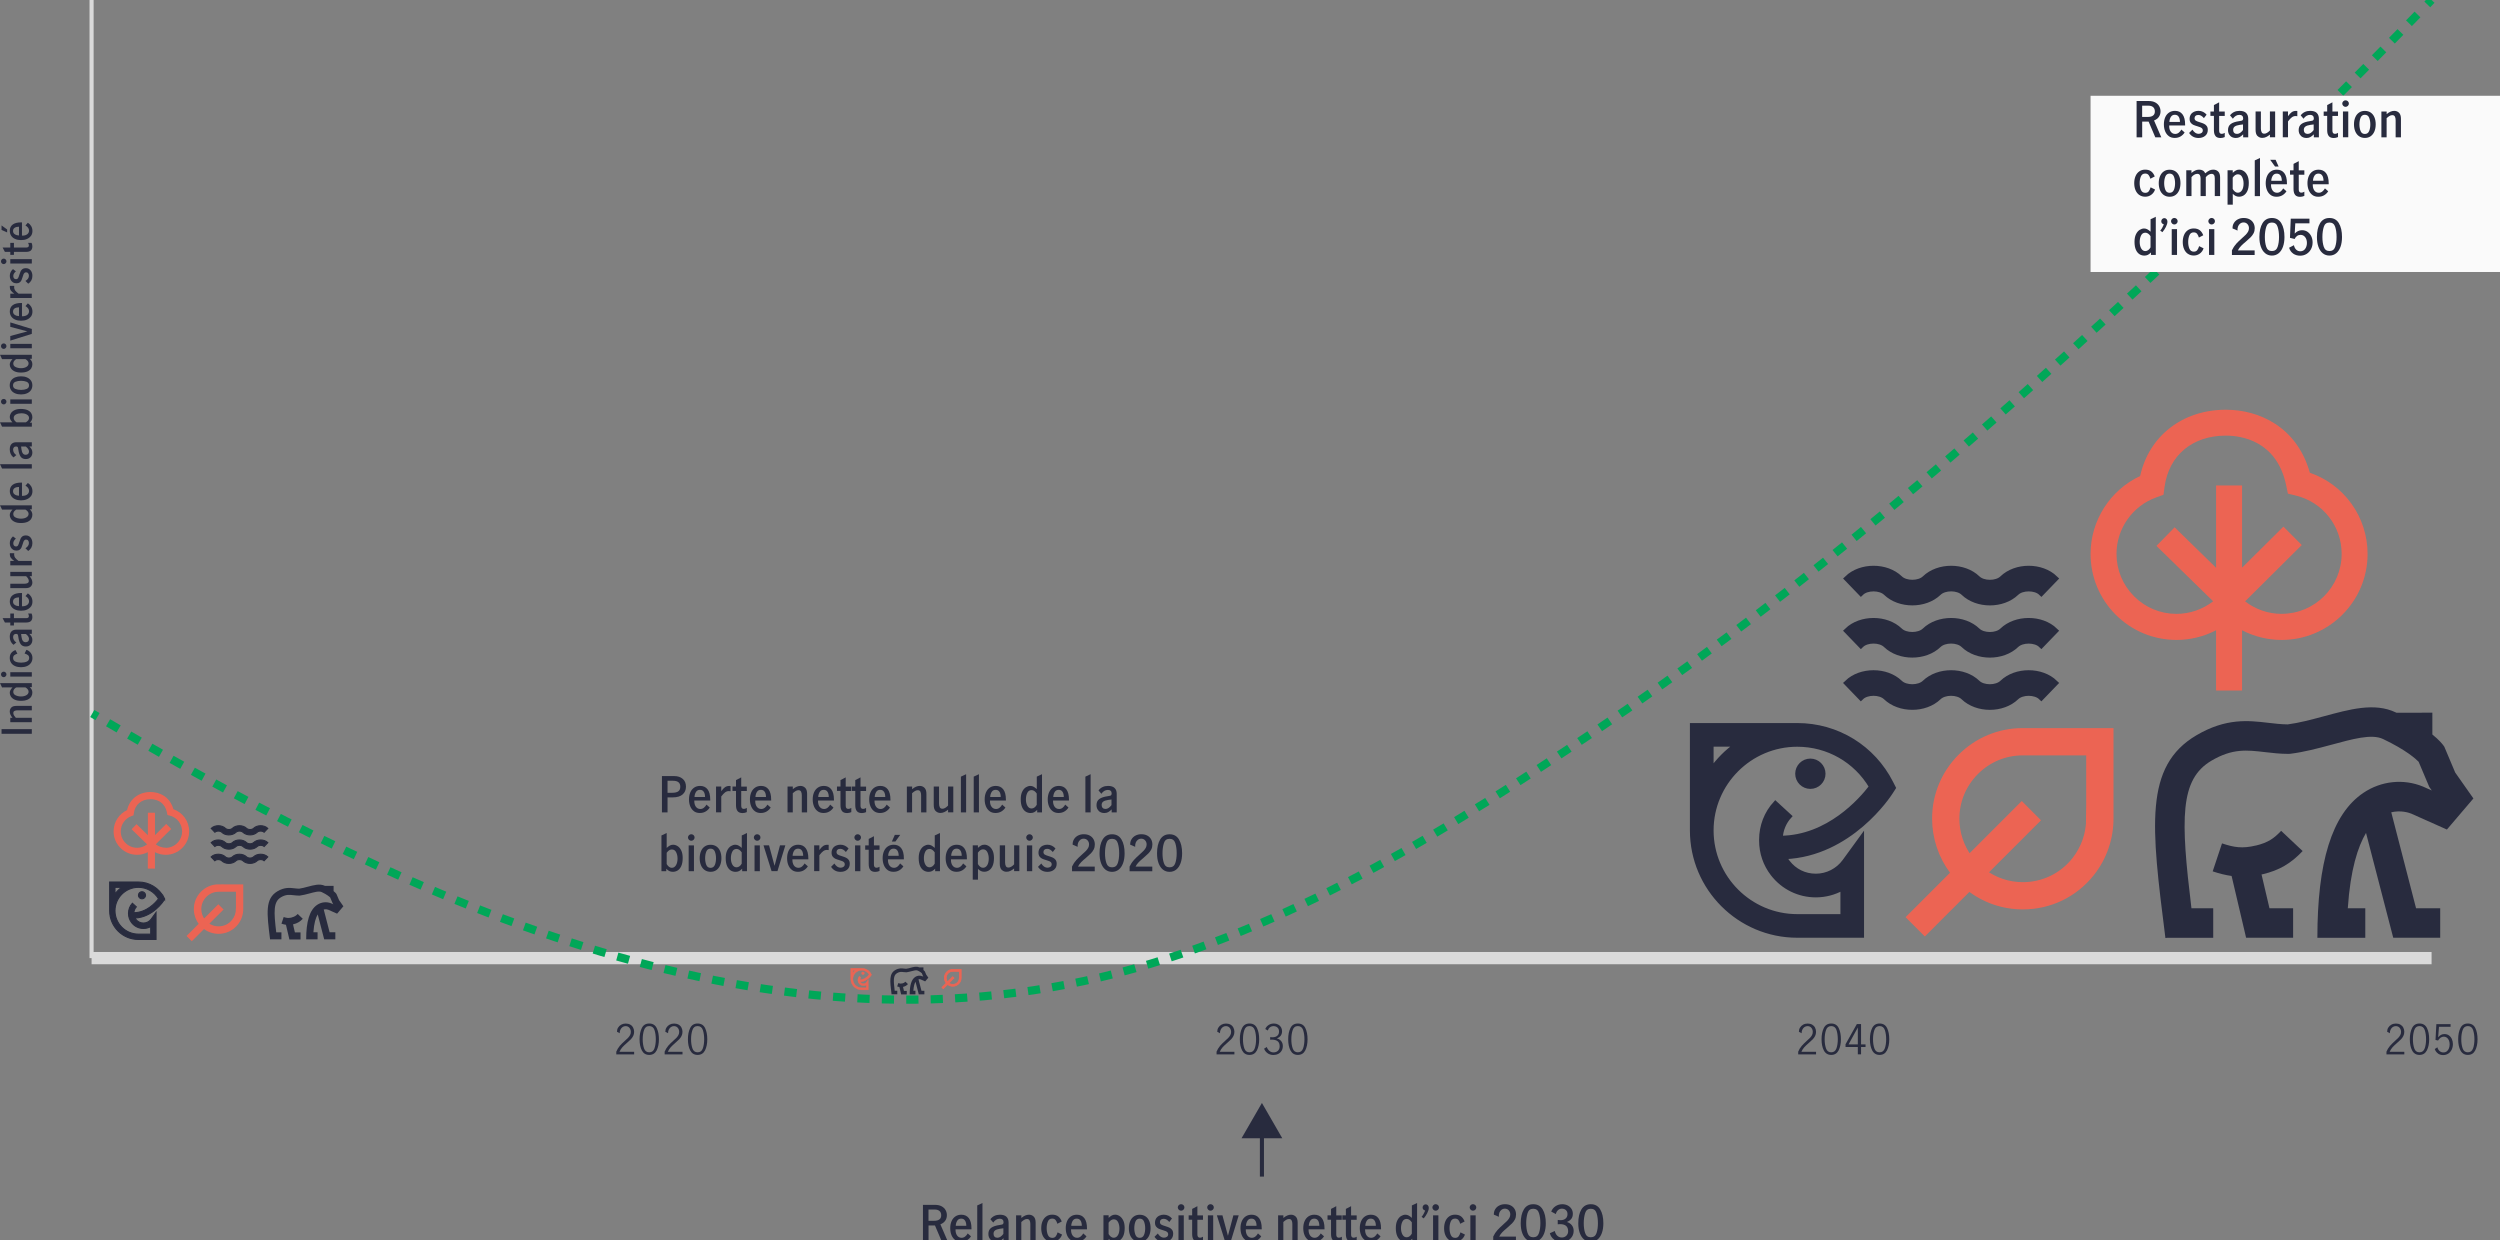 <?xml version="1.0" encoding="UTF-8"?><svg id="Layer_1" xmlns="http://www.w3.org/2000/svg" viewBox="0 0 612.06 303.6"><rect x="0" y="0" width="612.06" height="303.6" fill="#808080" stroke="none"/><defs><style>.cls-1{stroke-width:.59px;}.cls-1,.cls-2,.cls-3,.cls-4,.cls-5,.cls-6,.cls-7,.cls-8,.cls-9,.cls-10,.cls-11,.cls-12{stroke-miterlimit:10;}.cls-1,.cls-13,.cls-5,.cls-7,.cls-9{fill:#ec6453;}.cls-1,.cls-5,.cls-7,.cls-9{stroke:#ec6453;}.cls-2{stroke-width:3px;}.cls-2,.cls-4,.cls-8,.cls-10,.cls-11{fill:none;}.cls-2,.cls-11{stroke:#dadada;}.cls-3{stroke-width:.27px;}.cls-3,.cls-14,.cls-6,.cls-12{fill:#282b3e;}.cls-3,.cls-6,.cls-10,.cls-12{stroke:#282b3e;}.cls-4{stroke-dasharray:0 0 2.99 2.99;}.cls-4,.cls-8{stroke:#00a758;stroke-width:2px;}.cls-15{fill:#fafafa;}.cls-5{stroke-width:2.15px;}.cls-7{stroke-width:.21px;}.cls-9{stroke-width:.1px;}.cls-12{stroke-width:1.5px;}</style></defs><path class="cls-13" d="M565.5,115.72c-3.18-11.32-12.55-15.41-20.54-15.41-10.64,0-18.86,6.45-21,16.23-7.33,3.43-12.13,10.86-12.14,19.06,0,5.62,2.18,10.91,6.15,14.89,3.97,3.98,9.26,6.17,14.88,6.18h.02c3.41,0,6.72-.84,9.68-2.37v14.75h6.36v-14.75c2.96,1.54,6.28,2.37,9.68,2.37,11.61,0,21.05-9.44,21.05-21.05,0-9.07-5.73-16.99-14.15-19.89Zm-6.9,34.57c-3.26,0-6.4-1.1-8.95-3.06l13.88-13.79-4.49-4.51-10.13,10.06v-20.13h-6.36v20.15l-10.15-9.91-4.45,4.55,13.88,13.56c-2.55,1.97-5.7,3.08-8.98,3.08h-.01c-3.92,0-7.61-1.53-10.38-4.31-2.77-2.78-4.3-6.46-4.29-10.39,0-6.16,3.9-11.7,9.69-13.8l1.81-.66,.26-1.91c1.05-7.75,6.81-12.57,15.02-12.57,3.68,0,12.49,1.19,14.77,12.23l.41,1.97,1.96,.48c6.59,1.61,11.2,7.47,11.2,14.27,0,8.1-6.59,14.68-14.69,14.68Z"/><path class="cls-5" d="M511.82,200.44c0,3.74-1.28,7.41-3.61,10.35-3.16,3.98-7.89,6.26-12.97,6.26-3.61,0-7.03-1.15-9.96-3.34l12.89-12.88-3.19-3.2-12.92,12.92c-.06-.08-.11-.14-.11-.14-2.14-2.85-3.32-6.39-3.32-9.96,0-4.42,1.73-8.59,4.86-11.72,3.14-3.14,7.3-4.87,11.72-4.87h16.62v16.59h0Zm-16.62-21.11c-5.63,0-10.93,2.2-14.92,6.19-3.99,3.99-6.19,9.29-6.18,14.92,0,4.54,1.5,9.04,4.23,12.66,0,0,.2,.26,.52,.65l-10.8,10.8,3.19,3.2,10.82-10.81s.03,.02,.04,.03c3.79,3.01,8.34,4.6,13.15,4.6h0c6.47,0,12.49-2.9,16.51-7.96,2.97-3.73,4.6-8.41,4.6-13.16v-21.11h-21.14Z"/><g><path class="cls-6" d="M463.04,191.68c-4.42-8.74-13.24-14.16-23.02-14.16-.09,0-.18,0-.27,0h0s-25.52,0-25.52,0v25.78c0,14.22,11.57,25.78,25.78,25.78h15.85v-24.18l-4.33,5.95c-1.62,2.22-4.22,3.55-6.97,3.55s-5.16-1.22-6.81-3.34c-.3-.38-.56-.79-.79-1.21,16.07-.66,25.53-15.16,25.95-15.82l.74-1.15-.62-1.22Zm-44.01-9.37h6.05c-2.34,1.67-4.38,3.71-6.05,6.05v-6.05Zm16.94,22.79c.11-1.96,.88-3.81,2.21-5.26l-3.53-3.24c-2.25,2.45-3.48,5.64-3.48,8.98v.22c0,3,.97,5.84,2.81,8.21,2.56,3.3,6.42,5.19,10.59,5.19,2.3,0,4.54-.6,6.51-1.69v6.79h-11.06c-11.57,0-20.99-9.42-20.99-20.99s9.42-20.99,20.99-20.99c7.49,0,14.28,3.91,18.06,10.28-2.47,3.24-10.48,12.41-22.11,12.51Z"/><path class="cls-6" d="M443.22,186.22c-1.77,0-3.21,1.44-3.21,3.21s1.44,3.21,3.21,3.21,3.21-1.44,3.21-3.21-1.44-3.21-3.21-3.21Z"/></g><g><path class="cls-14" d="M590.34,199.2l8.72,3.89,6.49-7.61-4.46-6.35-2.67-6.33-.24-.33c-.22-.31-.99-1.28-2.68-2.65v-5.34s-8.78,.02-8.78,.02c-.07-.03-.13-.06-.19-.09-5.24-2.49-11.33-.73-17.7,.98-2.94,.79-5.97,1.6-8.74,1.96-1.62-.02-3.16-.2-4.79-.39-4.83-.57-10.3-1.2-17.52,3.03-12.94,7.6-11.07,22.42-7.68,49.29l.05,.37,.51-.06h11.19v-7.22h-5.33c-2.67-21.97-2.89-31.56,4.92-36.15,5.13-3.01,8.61-2.6,13.02-2.09,1.83,.21,3.72,.44,5.85,.44l.44-.03c3.33-.41,6.69-1.31,9.94-2.18,5.11-1.37,9.9-2.78,12.74-1.43,5.66,2.69,8.08,4.92,8.71,5.57l2.6,6.15,.62,.88-2.16-.96c-4.75-1.96-10.19-1.4-14.54,1.51-7.83,5.24-11.31,17.17-11.31,35.52h11.73v-7.24h-4.28c.63-9.48,2.48-15.1,4.46-18.44l6.66,25.66h0s11.5,0,11.5,0v-7.22h-5.91l-6.07-23.49c2.34-.55,4.29,.08,4.9,.33Z"/><path class="cls-14" d="M552.3,207c-3.35,.8-5.34,.47-8.3-.52l-2.28,6.85c1.58,.53,3.08,.91,4.63,1.13l3.55,15.12h11.51v-7.22h-5.79l-1.94-8.27c.1-.02,.2-.04,.3-.06,4.04-.96,6.87-2.61,9.76-5.67l-5.26-4.95c-1.68,1.78-3.15,2.88-6.17,3.6Z"/></g><line class="cls-2" x1="22.42" y1="234.57" x2="595.31" y2="234.57"/><g><path class="cls-14" d="M151.7,256.09c.33-.38,.75-.8,1.27-1.26,.34-.3,.61-.55,.8-.75,.19-.2,.35-.42,.48-.66,.13-.24,.19-.5,.19-.78,0-.4-.12-.74-.35-1.01s-.54-.41-.93-.41c-.29,0-.55,.08-.77,.25s-.39,.38-.51,.64c-.12,.26-.17,.54-.16,.85l-.67-.35c0-.37,.08-.71,.27-1.02s.44-.55,.77-.73c.33-.18,.7-.27,1.1-.27s.79,.09,1.1,.26,.55,.42,.71,.73c.16,.31,.25,.65,.25,1.03s-.08,.71-.23,1.02c-.15,.3-.34,.57-.57,.81s-.54,.52-.93,.86c-.47,.41-.86,.77-1.15,1.09s-.53,.7-.71,1.12h3.59v.64h-4.37v-.68c.22-.53,.5-.98,.82-1.36Z"/><path class="cls-14" d="M157.14,257.17c-.38-.73-.56-1.64-.56-2.73s.18-2.01,.55-2.75c.37-.74,.97-1.11,1.82-1.11s1.46,.37,1.83,1.11c.36,.74,.54,1.66,.54,2.75s-.19,2-.56,2.73c-.38,.73-.98,1.1-1.81,1.1s-1.43-.37-1.81-1.1Zm3.09-.5c.22-.64,.33-1.38,.33-2.23s-.11-1.6-.32-2.25c-.22-.65-.65-.98-1.29-.98s-1.06,.33-1.27,.98c-.22,.65-.33,1.4-.33,2.25s.11,1.58,.33,2.23c.22,.64,.64,.96,1.27,.96s1.06-.32,1.28-.96Z"/><path class="cls-14" d="M163.54,256.09c.33-.38,.75-.8,1.27-1.26,.34-.3,.61-.55,.8-.75,.19-.2,.35-.42,.48-.66,.13-.24,.19-.5,.19-.78,0-.4-.12-.74-.35-1.01s-.54-.41-.93-.41c-.29,0-.55,.08-.77,.25s-.39,.38-.51,.64c-.12,.26-.17,.54-.16,.85l-.67-.35c0-.37,.08-.71,.27-1.02s.44-.55,.77-.73c.33-.18,.7-.27,1.1-.27s.79,.09,1.1,.26,.55,.42,.71,.73c.16,.31,.25,.65,.25,1.03s-.08,.71-.23,1.02c-.15,.3-.34,.57-.57,.81s-.54,.52-.93,.86c-.47,.41-.86,.77-1.15,1.09s-.53,.7-.71,1.12h3.59v.64h-4.37v-.68c.22-.53,.5-.98,.82-1.36Z"/><path class="cls-14" d="M168.98,257.17c-.38-.73-.56-1.64-.56-2.73s.18-2.01,.55-2.75c.37-.74,.97-1.11,1.82-1.11s1.46,.37,1.83,1.11c.36,.74,.54,1.66,.54,2.75s-.19,2-.56,2.73c-.38,.73-.98,1.1-1.81,1.1s-1.43-.37-1.81-1.1Zm3.09-.5c.22-.64,.33-1.38,.33-2.23s-.11-1.6-.32-2.25c-.22-.65-.65-.98-1.29-.98s-1.06,.33-1.27,.98c-.22,.65-.33,1.4-.33,2.25s.11,1.58,.33,2.23c.22,.64,.64,.96,1.27,.96s1.06-.32,1.28-.96Z"/></g><g><path class="cls-14" d="M298.66,256.09c.33-.38,.75-.8,1.27-1.26,.34-.3,.61-.55,.8-.75,.19-.2,.35-.42,.48-.66,.13-.24,.19-.5,.19-.78,0-.4-.12-.74-.35-1.01s-.54-.41-.93-.41c-.29,0-.55,.08-.77,.25s-.39,.38-.51,.64c-.12,.26-.17,.54-.16,.85l-.67-.35c0-.37,.08-.71,.27-1.02s.44-.55,.77-.73c.33-.18,.7-.27,1.1-.27s.79,.09,1.1,.26,.55,.42,.71,.73c.16,.31,.25,.65,.25,1.03s-.08,.71-.23,1.02c-.15,.3-.34,.57-.57,.81s-.54,.52-.93,.86c-.47,.41-.86,.77-1.15,1.09s-.53,.7-.71,1.12h3.59v.64h-4.37v-.68c.22-.53,.5-.98,.82-1.36Z"/><path class="cls-14" d="M304.1,257.17c-.38-.73-.56-1.64-.56-2.73s.18-2.01,.55-2.75c.37-.74,.97-1.11,1.82-1.11s1.46,.37,1.83,1.11c.36,.74,.54,1.66,.54,2.75s-.19,2-.56,2.73c-.38,.73-.98,1.1-1.81,1.1s-1.43-.37-1.81-1.1Zm3.09-.5c.22-.64,.33-1.38,.33-2.23s-.11-1.6-.32-2.25c-.22-.65-.65-.98-1.29-.98s-1.06,.33-1.27,.98c-.22,.65-.33,1.4-.33,2.25s.11,1.58,.33,2.23c.22,.64,.64,.96,1.27,.96s1.06-.32,1.28-.96Z"/><path class="cls-14" d="M310.37,257.87c-.41-.27-.71-.65-.89-1.13l.66-.41c.13,.39,.35,.7,.64,.95,.29,.25,.62,.37,1,.37,.45,0,.82-.13,1.09-.4,.28-.27,.42-.63,.42-1.08,0-.59-.17-1.01-.5-1.26-.33-.25-.8-.38-1.4-.38-.18,0-.32,0-.42,.02v-.64c.16,.03,.34,.04,.54,.04,.53,0,.93-.13,1.21-.38,.28-.25,.42-.59,.42-1.02s-.12-.73-.37-.97-.58-.36-.99-.36c-.33,0-.62,.1-.88,.3-.25,.2-.42,.46-.51,.77l-.62-.36c.16-.41,.43-.73,.81-.98,.38-.25,.82-.37,1.31-.37,.38,0,.72,.08,1.03,.25,.3,.16,.54,.39,.71,.67,.17,.29,.25,.61,.25,.96,0,.42-.1,.77-.3,1.06-.2,.29-.52,.52-.97,.7,.47,.13,.83,.37,1.08,.7s.38,.71,.38,1.16-.1,.84-.3,1.17c-.2,.33-.48,.59-.83,.77s-.75,.27-1.19,.27c-.51,0-.98-.14-1.39-.41Z"/><path class="cls-14" d="M315.94,257.17c-.38-.73-.56-1.64-.56-2.73s.18-2.01,.55-2.75c.37-.74,.97-1.11,1.82-1.11s1.46,.37,1.83,1.11c.36,.74,.54,1.66,.54,2.75s-.19,2-.56,2.73c-.38,.73-.98,1.1-1.81,1.1s-1.43-.37-1.81-1.1Zm3.09-.5c.22-.64,.33-1.38,.33-2.23s-.11-1.6-.32-2.25c-.22-.65-.65-.98-1.29-.98s-1.06,.33-1.27,.98c-.22,.65-.33,1.4-.33,2.25s.11,1.58,.33,2.23c.22,.64,.64,.96,1.27,.96s1.06-.32,1.28-.96Z"/></g><g><path class="cls-14" d="M441.08,256.09c.33-.38,.75-.8,1.26-1.26,.34-.3,.61-.55,.8-.75,.19-.2,.35-.42,.48-.66s.19-.5,.19-.78c0-.4-.12-.74-.35-1.01s-.54-.41-.93-.41c-.29,0-.55,.08-.78,.25-.22,.16-.39,.38-.51,.64-.12,.26-.17,.54-.16,.85l-.67-.35c0-.37,.08-.71,.27-1.02s.44-.55,.77-.73c.33-.18,.7-.27,1.11-.27s.79,.09,1.09,.26c.31,.18,.55,.42,.71,.73s.25,.65,.25,1.03-.08,.71-.23,1.02c-.15,.3-.34,.57-.57,.81s-.54,.52-.93,.86c-.47,.41-.86,.77-1.15,1.09-.29,.32-.53,.7-.71,1.12h3.59v.64h-4.37v-.68c.22-.53,.5-.98,.83-1.36Z"/><path class="cls-14" d="M446.52,257.17c-.38-.73-.56-1.64-.56-2.73s.18-2.01,.55-2.75c.37-.74,.97-1.11,1.82-1.11s1.46,.37,1.83,1.11c.36,.74,.54,1.66,.54,2.75s-.19,2-.57,2.73-.98,1.1-1.8,1.1-1.43-.37-1.81-1.1Zm3.09-.5c.22-.64,.33-1.38,.33-2.23s-.11-1.6-.32-2.25c-.22-.65-.65-.98-1.29-.98s-1.06,.33-1.28,.98c-.22,.65-.33,1.4-.33,2.25s.11,1.58,.33,2.23c.22,.64,.64,.96,1.27,.96s1.06-.32,1.28-.96Z"/><path class="cls-14" d="M454.84,256.33h-3.01v-.67l2.77-4.94h1.03v4.98h1.1v.63h-1.1v1.8h-.79v-1.8Zm0-.63v-4.14h0l-2.27,4.14h2.28Z"/><path class="cls-14" d="M458.36,257.17c-.38-.73-.56-1.64-.56-2.73s.18-2.01,.55-2.75c.37-.74,.97-1.11,1.82-1.11s1.46,.37,1.83,1.11c.36,.74,.54,1.66,.54,2.75s-.19,2-.57,2.73-.98,1.1-1.8,1.1-1.43-.37-1.81-1.1Zm3.09-.5c.22-.64,.33-1.38,.33-2.23s-.11-1.6-.32-2.25c-.22-.65-.65-.98-1.29-.98s-1.06,.33-1.28,.98c-.22,.65-.33,1.4-.33,2.25s.11,1.58,.33,2.23c.22,.64,.64,.96,1.27,.96s1.06-.32,1.28-.96Z"/></g><g><path class="cls-14" d="M585.1,256.09c.33-.38,.75-.8,1.26-1.26,.34-.3,.61-.55,.8-.75,.19-.2,.35-.42,.48-.66s.19-.5,.19-.78c0-.4-.12-.74-.35-1.01s-.54-.41-.93-.41c-.29,0-.55,.08-.78,.25-.22,.16-.39,.38-.51,.64-.12,.26-.17,.54-.16,.85l-.67-.35c0-.37,.08-.71,.27-1.02s.44-.55,.77-.73c.33-.18,.7-.27,1.11-.27s.79,.09,1.09,.26c.31,.18,.55,.42,.71,.73s.25,.65,.25,1.03-.08,.71-.23,1.02c-.15,.3-.34,.57-.57,.81s-.54,.52-.93,.86c-.47,.41-.86,.77-1.15,1.09-.29,.32-.53,.7-.71,1.12h3.59v.64h-4.37v-.68c.22-.53,.5-.98,.83-1.36Z"/><path class="cls-14" d="M590.54,257.17c-.38-.73-.56-1.64-.56-2.73s.18-2.01,.55-2.75c.37-.74,.97-1.11,1.82-1.11s1.46,.37,1.83,1.11c.36,.74,.54,1.66,.54,2.75s-.19,2-.57,2.73-.98,1.1-1.8,1.1-1.43-.37-1.81-1.1Zm3.09-.5c.22-.64,.33-1.38,.33-2.23s-.11-1.6-.32-2.25c-.22-.65-.65-.98-1.29-.98s-1.06,.33-1.28,.98c-.22,.65-.33,1.4-.33,2.25s.11,1.58,.33,2.23c.22,.64,.64,.96,1.27,.96s1.06-.32,1.28-.96Z"/><path class="cls-14" d="M596.87,257.91c-.37-.26-.63-.62-.78-1.08l.64-.43c.1,.39,.28,.69,.54,.92s.57,.34,.92,.34,.63-.09,.86-.28,.4-.43,.51-.73,.17-.62,.17-.96c0-.39-.06-.72-.19-1.01-.13-.29-.3-.5-.52-.66-.22-.15-.46-.22-.72-.22-.29,0-.56,.09-.81,.27-.25,.18-.44,.41-.59,.68l-.63-.15,.21-3.87h3.48v.65h-2.84l-.2,2.58c.43-.53,.94-.8,1.53-.8,.44,0,.82,.12,1.13,.35,.31,.23,.55,.53,.71,.91,.16,.38,.24,.78,.24,1.21,0,.48-.1,.92-.29,1.33-.19,.41-.47,.74-.83,.98-.36,.24-.78,.37-1.26,.37s-.92-.13-1.29-.38Z"/><path class="cls-14" d="M602.38,257.17c-.38-.73-.56-1.64-.56-2.73s.18-2.01,.55-2.75c.37-.74,.97-1.11,1.82-1.11s1.46,.37,1.83,1.11c.36,.74,.54,1.66,.54,2.75s-.19,2-.57,2.73-.98,1.1-1.8,1.1-1.43-.37-1.81-1.1Zm3.09-.5c.22-.64,.33-1.38,.33-2.23s-.11-1.6-.32-2.25c-.22-.65-.65-.98-1.29-.98s-1.06,.33-1.28,.98c-.22,.65-.33,1.4-.33,2.25s.11,1.58,.33,2.23c.22,.64,.64,.96,1.27,.96s1.06-.32,1.28-.96Z"/></g><g><path class="cls-14" d="M.38,179.65v-1.14H7.79v1.14H.38Z"/><path class="cls-14" d="M2.52,175.74h.54c-.45-.53-.67-1.05-.67-1.55,0-.38,.13-.7,.38-.97,.25-.27,.67-.4,1.26-.4h3.76v1.08h-3.49c-.3,0-.55,.05-.75,.15-.2,.1-.29,.28-.29,.53,0,.2,.06,.39,.17,.58,.12,.19,.27,.38,.45,.58h3.91v1.07H2.52v-1.07Z"/><path class="cls-14" d="M7.65,170.54c-.18,.3-.48,.55-.9,.75-.42,.19-.96,.29-1.64,.29-.63,0-1.14-.1-1.55-.3-.41-.2-.7-.45-.89-.75-.19-.3-.28-.6-.28-.9,0-.25,.06-.47,.17-.67,.11-.2,.27-.42,.49-.66H.5L0,167.24H7.79v.98h-.51c.22,.21,.38,.42,.48,.62,.1,.2,.16,.45,.16,.73,0,.35-.09,.67-.27,.97Zm-.87-1.79c-.15-.18-.33-.33-.54-.45H3.95c-.47,.31-.7,.66-.7,1.05,0,.41,.19,.7,.58,.88,.38,.18,.82,.28,1.3,.28,.53,0,.98-.1,1.33-.31s.54-.49,.54-.86c0-.21-.07-.41-.22-.59Z"/><path class="cls-14" d="M1.38,165.58c-.13,.14-.29,.21-.47,.21s-.34-.07-.47-.2c-.13-.13-.2-.29-.2-.47s.06-.35,.19-.48c.13-.13,.29-.2,.48-.2s.34,.07,.47,.2c.13,.13,.2,.29,.2,.48,0,.17-.07,.33-.2,.46Zm1.14,.07v-1.08H7.79v1.08H2.52Z"/><path class="cls-14" d="M7.57,162.3c-.23,.34-.56,.6-.98,.78s-.9,.27-1.44,.27-1.02-.09-1.44-.27c-.42-.18-.74-.44-.97-.78-.23-.34-.35-.73-.35-1.2,0-.52,.12-.93,.37-1.24s.58-.54,1.03-.71l.47,.89c-.31,.09-.57,.21-.76,.37-.2,.16-.29,.39-.29,.7,0,.41,.2,.7,.59,.87,.39,.17,.85,.25,1.37,.25s1-.09,1.39-.26c.39-.17,.58-.47,.58-.88,0-.31-.1-.55-.3-.71-.2-.16-.48-.29-.82-.38l.45-.91c.45,.15,.8,.41,1.07,.77,.27,.36,.4,.77,.4,1.23s-.12,.86-.35,1.2Z"/><path class="cls-14" d="M7.49,157.82c-.29,.31-.68,.46-1.17,.46-.55,0-.96-.18-1.24-.55-.28-.37-.48-.96-.59-1.76-.03-.22-.06-.38-.09-.49-.04-.1-.09-.18-.17-.22-.07-.04-.18-.07-.32-.07-.22,0-.39,.07-.51,.21-.12,.14-.19,.32-.19,.56,0,.27,.07,.52,.21,.75s.33,.42,.58,.58l-.69,.58c-.61-.47-.92-1.13-.92-1.96,0-.59,.14-1.03,.42-1.32,.28-.29,.68-.44,1.2-.44h3.78v1.03h-.61c.25,.25,.44,.49,.56,.71s.18,.48,.18,.78c0,.47-.14,.85-.43,1.16Zm-1.17-2.6h-1.15v.02l.09,.69c.07,.45,.18,.78,.35,.99,.16,.21,.39,.31,.69,.31,.24,0,.43-.07,.58-.21s.22-.33,.22-.59c0-.41-.26-.82-.78-1.22Z"/><path class="cls-14" d="M7.54,152.08c-.25,.22-.66,.33-1.21,.33H3.41v.72h-.89v-.72H1.2l-.56-1.07h1.88v-1.14h.89v1.14h3.02c.43,0,.64-.18,.64-.53,0-.19-.07-.4-.2-.61h.86c.13,.28,.19,.57,.19,.86,0,.46-.13,.8-.38,1.02Z"/><path class="cls-14" d="M7.57,148.49c-.24,.33-.57,.59-.99,.77-.42,.18-.9,.26-1.44,.26s-1.01-.09-1.42-.27c-.42-.18-.74-.44-.97-.79-.23-.34-.35-.75-.35-1.22,0-.65,.23-1.16,.7-1.52,.47-.36,1.16-.54,2.09-.54h.19v3.25c.53,.01,.95-.09,1.26-.32s.47-.53,.47-.92c0-.27-.08-.51-.25-.73-.17-.22-.38-.39-.63-.52l.59-.67c.35,.22,.62,.5,.82,.84s.3,.74,.3,1.19-.12,.86-.35,1.19Zm-3.96-1.99c-.28,.17-.42,.43-.42,.79s.14,.62,.43,.81,.63,.29,1.03,.3v-2.15c-.41,0-.76,.08-1.04,.25Z"/><path class="cls-14" d="M7.54,143.59c-.26,.27-.68,.4-1.26,.4H2.52v-1.08h3.49c.28,0,.52-.05,.73-.15,.21-.1,.31-.28,.31-.54,0-.35-.22-.73-.65-1.15H2.52v-1.07H7.79v1.07h-.55c.21,.25,.37,.5,.5,.75,.12,.25,.18,.52,.18,.81,0,.37-.13,.69-.38,.96Z"/><path class="cls-14" d="M2.52,137.33h.97c-.37-.25-.64-.5-.82-.75-.18-.25-.27-.55-.27-.88,0-.08,0-.17,.02-.27h1.07c-.02,.1-.03,.22-.03,.35,0,.28,.08,.54,.25,.77s.45,.49,.83,.78h3.24v1.07H2.52v-1.07Z"/><path class="cls-14" d="M6.91,134.9l-.68-.68c.25-.15,.45-.33,.61-.54s.24-.46,.24-.74c0-.23-.06-.42-.18-.59s-.29-.25-.52-.25c-.16,0-.29,.05-.39,.15-.1,.1-.18,.22-.24,.36-.06,.14-.13,.34-.2,.6-.1,.35-.2,.62-.29,.83-.1,.21-.24,.39-.44,.54-.2,.15-.46,.22-.79,.22s-.63-.08-.88-.25c-.25-.16-.43-.38-.56-.66s-.19-.58-.19-.91c0-.35,.07-.66,.22-.95,.14-.28,.33-.52,.56-.71l.71,.55c-.19,.15-.34,.33-.46,.52s-.18,.4-.18,.62c0,.24,.06,.43,.18,.57,.12,.14,.28,.21,.48,.21,.23,0,.4-.09,.51-.27,.11-.18,.22-.46,.32-.83,.11-.35,.21-.62,.31-.84,.1-.21,.25-.39,.44-.54,.2-.15,.47-.23,.8-.23,.52,0,.92,.18,1.21,.54s.43,.81,.43,1.35c0,.82-.34,1.46-1.01,1.91Z"/><path class="cls-14" d="M7.65,127.01c-.18,.3-.48,.55-.9,.75-.42,.19-.96,.29-1.64,.29-.63,0-1.14-.1-1.55-.3-.41-.2-.7-.45-.89-.75s-.28-.6-.28-.9c0-.25,.06-.47,.17-.67,.11-.2,.27-.42,.49-.66H.5L0,123.71H7.79v.98h-.51c.22,.21,.38,.42,.48,.62,.1,.2,.16,.45,.16,.73,0,.35-.09,.67-.27,.97Zm-.87-1.79c-.15-.18-.33-.33-.54-.45H3.95c-.47,.31-.7,.66-.7,1.05,0,.41,.19,.7,.58,.88,.38,.18,.82,.28,1.3,.28,.53,0,.98-.1,1.33-.31s.54-.49,.54-.86c0-.21-.07-.41-.22-.59Z"/><path class="cls-14" d="M7.57,121.46c-.24,.33-.57,.59-.99,.77-.42,.18-.9,.27-1.44,.27s-1.01-.09-1.42-.27c-.42-.18-.74-.44-.97-.79-.23-.34-.35-.75-.35-1.23,0-.65,.23-1.16,.7-1.52,.47-.36,1.16-.54,2.09-.54h.19v3.25c.53,.01,.95-.09,1.26-.32s.47-.53,.47-.92c0-.27-.08-.51-.25-.73-.17-.22-.38-.39-.63-.52l.59-.67c.35,.22,.62,.5,.82,.84s.3,.74,.3,1.19-.12,.86-.35,1.19Zm-3.96-1.99c-.28,.17-.42,.44-.42,.79s.14,.62,.43,.81,.63,.29,1.03,.3v-2.15c-.41,0-.76,.07-1.04,.25Z"/><path class="cls-14" d="M.5,114.71L0,113.64H7.79v1.07H.5Z"/><path class="cls-14" d="M7.49,111.93c-.29,.31-.68,.46-1.17,.46-.55,0-.96-.18-1.24-.55s-.48-.96-.59-1.77c-.03-.22-.06-.38-.09-.48-.04-.1-.09-.18-.17-.22-.07-.04-.18-.06-.32-.06-.22,0-.39,.07-.51,.21-.12,.14-.19,.32-.19,.56,0,.27,.07,.52,.21,.75s.33,.42,.58,.58l-.69,.58c-.61-.47-.92-1.13-.92-1.96,0-.59,.14-1.03,.42-1.32,.28-.29,.68-.44,1.2-.44h3.78v1.03h-.61c.25,.25,.44,.49,.56,.71,.12,.22,.18,.48,.18,.78,0,.47-.14,.85-.43,1.16Zm-1.17-2.6h-1.15v.02l.09,.69c.07,.45,.18,.78,.35,.99,.16,.21,.39,.31,.69,.31,.24,0,.43-.07,.58-.21s.22-.33,.22-.58c0-.41-.26-.82-.78-1.22Z"/><path class="cls-14" d="M7.77,102.86c-.1,.21-.26,.41-.48,.62h.51v.98H.5L0,103.39H3.04c-.21-.23-.37-.44-.48-.65-.11-.2-.17-.43-.17-.67,0-.3,.09-.6,.28-.9,.18-.3,.48-.55,.88-.75,.41-.2,.92-.3,1.55-.3,.68,0,1.23,.1,1.65,.29,.42,.2,.72,.45,.9,.75,.18,.3,.27,.62,.27,.97,0,.28-.05,.52-.16,.73Zm-1.2-1.37c-.36-.21-.81-.31-1.35-.31-.48,0-.91,.09-1.29,.28-.38,.19-.58,.48-.58,.88,0,.21,.06,.4,.19,.57,.12,.17,.29,.33,.5,.48h2.3c.22-.13,.4-.28,.55-.46,.15-.18,.22-.37,.22-.58,0-.36-.18-.65-.53-.85Z"/><path class="cls-14" d="M1.38,98.8c-.13,.14-.29,.21-.47,.21s-.34-.07-.47-.2c-.13-.13-.2-.29-.2-.47s.06-.35,.19-.48c.13-.13,.29-.2,.48-.2s.34,.07,.47,.2c.13,.13,.2,.29,.2,.48,0,.17-.07,.33-.2,.46Zm1.14,.06v-1.08H7.79v1.08H2.52Z"/><path class="cls-14" d="M7.57,95.53c-.23,.34-.56,.59-.98,.77-.42,.18-.9,.27-1.44,.27s-1.03-.09-1.45-.27c-.42-.18-.74-.43-.97-.77-.23-.33-.35-.73-.35-1.19s.12-.86,.35-1.19c.23-.33,.55-.59,.97-.76s.9-.26,1.45-.26,1.03,.09,1.44,.27c.42,.18,.74,.43,.98,.76,.23,.33,.35,.73,.35,1.19s-.12,.85-.35,1.19Zm-1.05-2.06c-.39-.16-.85-.24-1.37-.24s-.97,.08-1.37,.24c-.4,.16-.59,.46-.59,.88s.2,.71,.59,.87,.85,.24,1.37,.24,.98-.08,1.37-.24c.39-.16,.59-.45,.59-.87s-.2-.71-.59-.88Z"/><path class="cls-14" d="M7.65,90.17c-.18,.3-.48,.55-.9,.75-.42,.19-.96,.29-1.64,.29-.63,0-1.14-.1-1.55-.3-.41-.2-.7-.45-.89-.75s-.28-.6-.28-.9c0-.25,.06-.47,.17-.67,.11-.2,.27-.42,.49-.66H.5L0,86.86H7.79v.98h-.51c.22,.21,.38,.42,.48,.62,.1,.2,.16,.45,.16,.73,0,.35-.09,.67-.27,.98Zm-.87-1.79c-.15-.18-.33-.33-.54-.45H3.95c-.47,.31-.7,.66-.7,1.05,0,.41,.19,.7,.58,.88,.38,.18,.82,.28,1.3,.28,.53,0,.98-.1,1.33-.31s.54-.49,.54-.86c0-.21-.07-.41-.22-.59Z"/><path class="cls-14" d="M1.38,85.21c-.13,.14-.29,.21-.47,.21s-.34-.07-.47-.2c-.13-.13-.2-.29-.2-.47s.06-.35,.19-.48c.13-.13,.29-.2,.48-.2s.34,.07,.47,.2c.13,.13,.2,.29,.2,.48,0,.17-.07,.33-.2,.46Zm1.14,.06v-1.08H7.79v1.08H2.52Z"/><path class="cls-14" d="M2.52,83.39v-1.13l4.15-1.12v-.02l-4.15-1.1v-1.09l5.27,1.61v1.2l-5.27,1.65Z"/><path class="cls-14" d="M7.57,77.49c-.24,.33-.57,.59-.99,.77s-.9,.26-1.44,.26-1.01-.09-1.42-.27c-.42-.18-.74-.44-.97-.78-.23-.34-.35-.75-.35-1.23,0-.65,.23-1.16,.7-1.52,.47-.36,1.16-.54,2.09-.54h.19v3.25c.53,.01,.95-.09,1.26-.32s.47-.53,.47-.92c0-.27-.08-.51-.25-.72s-.38-.39-.63-.53l.59-.67c.35,.22,.62,.5,.82,.84s.3,.74,.3,1.19-.12,.86-.35,1.19Zm-3.96-2c-.28,.17-.42,.44-.42,.79s.14,.62,.43,.81,.63,.29,1.03,.3v-2.15c-.41,0-.76,.08-1.04,.25Z"/><path class="cls-14" d="M2.52,71.89h.97c-.37-.25-.64-.5-.82-.75-.18-.25-.27-.55-.27-.88,0-.08,0-.17,.02-.27h1.07c-.02,.1-.03,.22-.03,.35,0,.28,.08,.54,.25,.77,.17,.23,.45,.49,.83,.78h3.24v1.07H2.52v-1.07Z"/><path class="cls-14" d="M6.91,69.46l-.68-.68c.25-.15,.45-.33,.61-.54,.16-.22,.24-.46,.24-.73,0-.23-.06-.42-.18-.59-.12-.17-.29-.25-.52-.25-.16,0-.29,.05-.39,.15-.1,.1-.18,.22-.24,.36-.06,.14-.13,.34-.2,.59-.1,.35-.2,.62-.29,.83s-.24,.39-.44,.54c-.2,.15-.46,.22-.79,.22s-.63-.08-.88-.25c-.25-.16-.43-.38-.56-.66-.13-.28-.19-.58-.19-.91,0-.35,.07-.66,.22-.95,.14-.28,.33-.52,.56-.71l.71,.55c-.19,.15-.34,.33-.46,.52s-.18,.4-.18,.62c0,.24,.06,.43,.18,.57,.12,.14,.28,.21,.48,.21,.23,0,.4-.09,.51-.27,.11-.18,.22-.46,.32-.83,.11-.35,.21-.62,.31-.83s.25-.39,.44-.54c.2-.15,.47-.23,.8-.23,.52,0,.92,.18,1.21,.54,.29,.36,.43,.81,.43,1.35,0,.82-.34,1.46-1.01,1.91Z"/><path class="cls-14" d="M1.38,64.45c-.13,.14-.29,.21-.47,.21s-.34-.07-.47-.2-.2-.29-.2-.47,.06-.35,.19-.48c.13-.13,.29-.2,.48-.2s.34,.07,.47,.2c.13,.13,.2,.29,.2,.48,0,.17-.07,.33-.2,.46Zm1.14,.07v-1.08H7.79v1.08H2.52Z"/><path class="cls-14" d="M7.54,61.34c-.25,.22-.66,.33-1.21,.33H3.41v.72h-.89v-.72H1.2l-.56-1.07h1.88v-1.14h.89v1.14h3.02c.43,0,.64-.18,.64-.53,0-.19-.07-.4-.2-.61h.86c.13,.28,.19,.57,.19,.86,0,.46-.13,.8-.38,1.02Z"/><path class="cls-14" d="M.38,56.29v-1.1l1.37,.99v.72l-1.37-.61Zm7.19,1.46c-.24,.33-.57,.59-.99,.77s-.9,.26-1.44,.26-1.01-.09-1.42-.27c-.42-.18-.74-.44-.97-.78-.23-.34-.35-.75-.35-1.23,0-.65,.23-1.16,.7-1.52,.47-.36,1.16-.54,2.09-.54h.19v3.25c.53,.01,.95-.09,1.26-.32s.47-.53,.47-.92c0-.27-.08-.51-.25-.72s-.38-.39-.63-.53l.59-.67c.35,.22,.62,.5,.82,.84s.3,.74,.3,1.19-.12,.86-.35,1.19Zm-3.96-2c-.28,.17-.42,.44-.42,.79s.14,.62,.43,.81,.63,.29,1.03,.3v-2.15c-.41,0-.76,.08-1.04,.25Z"/></g><line class="cls-11" x1="22.42" y1="234.57" x2="22.42"/><g><path class="cls-8" d="M22.59,174.68c.43,.25,.86,.51,1.29,.76"/><path class="cls-4" d="M26.46,176.95c75.31,44.13,162.63,85.34,251.47,60.1,40.62-11.54,77.75-34.6,112.49-58.02,44.14-29.76,84.71-63.87,123.88-99.83,27.09-24.87,53.32-50.66,78.92-77.05"/><path class="cls-8" d="M594.26,1.08c.35-.36,.7-.72,1.04-1.08"/></g><g><path class="cls-12" d="M490.26,167.22c-1.44,1.39-4.74,1.4-6.18,0-3.29-3.18-9.52-3.18-12.81,0-1.45,1.39-4.74,1.4-6.18,0-3.29-3.18-9.52-3.18-12.81,0l3.31,3.43c1.45-1.4,4.74-1.4,6.18,0,3.29,3.18,9.52,3.18,12.81,0,1.44-1.4,4.74-1.4,6.18,0,1.65,1.59,4.03,2.39,6.41,2.39s4.76-.8,6.41-2.39c1.45-1.4,4.74-1.39,6.18,0l3.31-3.43c-3.29-3.18-9.52-3.18-12.81,0Z"/><path class="cls-12" d="M490.26,154.43c-1.44,1.4-4.74,1.4-6.18,0-3.29-3.18-9.52-3.18-12.81,0-1.44,1.39-4.74,1.4-6.18,0-3.29-3.18-9.52-3.18-12.81,0l3.31,3.43c1.44-1.39,4.74-1.4,6.18,0,3.29,3.18,9.51,3.18,12.81,0,1.44-1.4,4.74-1.4,6.18,0,1.65,1.59,4.03,2.39,6.41,2.39s4.76-.8,6.41-2.39c1.44-1.39,4.74-1.39,6.18,0l3.31-3.43c-3.29-3.18-9.52-3.18-12.81,0Z"/><path class="cls-12" d="M461.78,145.08c3.29,3.18,9.51,3.18,12.81,0,1.44-1.4,4.74-1.4,6.18,0,1.65,1.59,4.03,2.39,6.41,2.39s4.76-.8,6.41-2.39c1.44-1.39,4.74-1.39,6.18,0l3.31-3.43c-3.29-3.18-9.52-3.18-12.81,0-1.44,1.4-4.74,1.4-6.18,0-3.29-3.18-9.52-3.18-12.81,0-1.44,1.39-4.74,1.4-6.18,0-3.29-3.18-9.52-3.18-12.81,0l3.31,3.43c1.44-1.39,4.74-1.39,6.18,0Z"/></g><rect class="cls-15" x="511.82" y="23.45" width="105.83" height="43.14"/><g><path class="cls-14" d="M527.67,33.62l-1.64-3.85h-1.57v3.85h-1.37v-8.89h2.96c.64,0,1.18,.12,1.61,.35,.44,.24,.76,.55,.97,.93,.21,.38,.32,.8,.32,1.25,0,.52-.14,.97-.41,1.36s-.67,.68-1.18,.88l1.78,4.12h-1.46Zm-1.86-4.99c.58,0,1.01-.11,1.31-.34,.3-.22,.44-.56,.44-1.01s-.14-.8-.41-1.04c-.27-.25-.67-.37-1.2-.37h-1.5v2.76h1.36Z"/><path class="cls-14" d="M531.01,33.35c-.4-.28-.71-.68-.92-1.18s-.32-1.08-.32-1.73,.11-1.21,.32-1.71,.53-.89,.94-1.17c.41-.28,.9-.42,1.47-.42,.78,0,1.39,.28,1.82,.84,.43,.56,.65,1.4,.65,2.51v.23h-3.9c-.02,.63,.11,1.14,.38,1.51,.27,.38,.64,.56,1.1,.56,.32,0,.61-.1,.87-.31s.47-.46,.63-.76l.8,.71c-.26,.42-.6,.74-1.01,.98-.41,.24-.88,.36-1.43,.36s-1.03-.14-1.43-.43Zm2.39-4.75c-.2-.34-.52-.5-.95-.5s-.75,.17-.97,.52-.34,.76-.36,1.23h2.58c0-.5-.09-.91-.29-1.25Z"/><path class="cls-14" d="M535.94,32.56l.82-.82c.18,.3,.39,.54,.65,.73,.26,.19,.55,.29,.88,.29,.27,0,.51-.07,.71-.22,.2-.14,.3-.35,.3-.62,0-.19-.06-.35-.17-.47-.12-.12-.26-.22-.43-.29-.17-.07-.41-.15-.71-.24-.42-.12-.75-.24-1-.35s-.47-.29-.65-.53c-.18-.24-.27-.55-.27-.95s.1-.76,.29-1.06,.46-.52,.79-.67,.69-.23,1.09-.23c.42,0,.79,.09,1.13,.26s.63,.4,.86,.68l-.66,.85c-.18-.22-.39-.41-.62-.56-.23-.15-.48-.22-.74-.22-.29,0-.52,.07-.68,.22-.17,.14-.25,.34-.25,.58,0,.27,.11,.47,.32,.61,.22,.13,.55,.26,1,.39,.42,.13,.75,.25,1,.37,.25,.12,.47,.29,.65,.53s.27,.56,.27,.96c0,.62-.22,1.11-.65,1.46-.43,.35-.97,.52-1.62,.52-.98,0-1.75-.4-2.29-1.21Z"/><path class="cls-14" d="M542.42,33.32c-.26-.3-.4-.79-.4-1.45v-3.5h-.86v-1.07h.86v-1.58l1.28-.67v2.26h1.37v1.07h-1.37v3.62c0,.51,.21,.77,.64,.77,.23,0,.48-.08,.73-.24v1.03c-.33,.15-.68,.23-1.03,.23-.55,0-.96-.15-1.22-.46Z"/><path class="cls-14" d="M546.02,33.25c-.37-.35-.55-.81-.55-1.4,0-.66,.22-1.15,.67-1.49,.44-.34,1.15-.57,2.12-.71,.26-.03,.46-.07,.58-.11s.21-.11,.26-.2c.05-.09,.08-.22,.08-.38,0-.26-.08-.47-.25-.62-.16-.15-.39-.22-.67-.22-.33,0-.63,.08-.9,.25-.27,.17-.5,.4-.7,.7l-.7-.83c.57-.74,1.35-1.1,2.35-1.1,.7,0,1.23,.17,1.58,.5,.35,.34,.53,.82,.53,1.44v4.54h-1.24v-.73c-.3,.3-.59,.53-.85,.67-.26,.14-.58,.22-.94,.22-.56,0-1.02-.17-1.39-.52Zm3.12-1.4v-1.38h-.02l-.83,.11c-.54,.08-.94,.22-1.19,.41s-.37,.47-.37,.83c0,.29,.08,.52,.25,.7s.4,.26,.7,.26c.5,0,.98-.31,1.46-.94Z"/><path class="cls-14" d="M552.7,33.31c-.32-.31-.48-.81-.48-1.52v-4.5h1.3v4.19c0,.34,.06,.63,.18,.88s.34,.37,.65,.37c.42,0,.88-.26,1.38-.78v-4.66h1.28v6.32h-1.28v-.66c-.3,.25-.6,.45-.9,.59-.3,.15-.63,.22-.97,.22-.45,0-.83-.15-1.15-.46Z"/><path class="cls-14" d="M560.16,27.29v1.16c.3-.44,.6-.77,.9-.98,.3-.22,.66-.32,1.06-.32,.1,0,.2,0,.32,.02v1.28c-.12-.02-.26-.04-.42-.04-.34,0-.64,.1-.92,.31-.28,.2-.59,.54-.94,1v3.89h-1.28v-6.32h1.28Z"/><path class="cls-14" d="M563.32,33.25c-.37-.35-.55-.81-.55-1.4,0-.66,.22-1.15,.67-1.49,.44-.34,1.15-.57,2.12-.71,.26-.03,.46-.07,.58-.11s.21-.11,.26-.2c.05-.09,.08-.22,.08-.38,0-.26-.08-.47-.25-.62-.16-.15-.39-.22-.67-.22-.33,0-.63,.08-.9,.25-.27,.17-.5,.4-.7,.7l-.7-.83c.57-.74,1.35-1.1,2.35-1.1,.7,0,1.23,.17,1.58,.5,.35,.34,.53,.82,.53,1.44v4.54h-1.24v-.73c-.3,.3-.59,.53-.85,.67-.26,.14-.58,.22-.94,.22-.56,0-1.02-.17-1.39-.52Zm3.12-1.4v-1.38h-.02l-.83,.11c-.54,.08-.94,.22-1.19,.41s-.37,.47-.37,.83c0,.29,.08,.52,.25,.7s.4,.26,.7,.26c.5,0,.98-.31,1.46-.94Z"/><path class="cls-14" d="M570.15,33.32c-.26-.3-.4-.79-.4-1.45v-3.5h-.86v-1.07h.86v-1.58l1.28-.67v2.26h1.37v1.07h-1.37v3.62c0,.51,.21,.77,.64,.77,.23,0,.48-.08,.73-.24v1.03c-.33,.15-.68,.23-1.03,.23-.55,0-.96-.15-1.22-.46Z"/><path class="cls-14" d="M573.69,25.92c-.16-.16-.25-.35-.25-.56s.08-.4,.24-.56c.16-.16,.35-.24,.56-.24s.42,.08,.58,.23,.24,.35,.24,.57-.08,.4-.24,.56c-.16,.16-.35,.24-.58,.24-.21,0-.39-.08-.56-.24Zm-.08,1.37h1.3v6.32h-1.3v-6.32Z"/><path class="cls-14" d="M577.55,33.35c-.4-.28-.71-.67-.92-1.17s-.32-1.08-.32-1.73,.11-1.23,.32-1.73,.52-.89,.92-1.16c.4-.28,.88-.41,1.43-.41s1.03,.14,1.43,.41c.4,.28,.7,.66,.91,1.16s.31,1.08,.31,1.73-.11,1.23-.32,1.73-.52,.89-.91,1.17c-.4,.28-.87,.42-1.42,.42s-1.02-.14-1.42-.42Zm2.47-1.26c.2-.47,.29-1.02,.29-1.64s-.1-1.16-.29-1.64c-.2-.48-.55-.71-1.05-.71s-.85,.24-1.04,.71c-.19,.47-.29,1.02-.29,1.64s.1,1.17,.29,1.64c.19,.47,.54,.71,1.04,.71s.85-.24,1.05-.71Z"/><path class="cls-14" d="M584.31,27.29v.65c.64-.54,1.26-.8,1.86-.8,.46,0,.84,.15,1.16,.46,.32,.3,.48,.81,.48,1.51v4.51h-1.3v-4.19c0-.36-.06-.66-.18-.89s-.33-.35-.64-.35c-.24,0-.47,.07-.7,.21-.23,.14-.46,.32-.69,.53v4.69h-1.28v-6.32h1.28Z"/><path class="cls-14" d="M523.77,47.75c-.41-.28-.72-.67-.94-1.18-.22-.5-.32-1.08-.32-1.73s.11-1.22,.32-1.72,.53-.89,.93-1.17c.4-.28,.88-.42,1.43-.42,.62,0,1.12,.15,1.49,.44,.37,.29,.65,.7,.85,1.23l-1.07,.56c-.1-.38-.25-.68-.44-.92-.19-.24-.47-.35-.84-.35-.5,0-.84,.24-1.04,.71-.2,.47-.3,1.02-.3,1.64s.1,1.2,.31,1.67,.56,.7,1.06,.7c.38,0,.66-.12,.85-.37,.19-.24,.34-.57,.46-.98l1.09,.54c-.18,.54-.49,.96-.92,1.28-.43,.32-.92,.48-1.48,.48s-1.03-.14-1.44-.42Z"/><path class="cls-14" d="M529.75,47.75c-.4-.28-.71-.67-.92-1.17s-.32-1.08-.32-1.73,.11-1.23,.32-1.73,.52-.89,.92-1.16c.4-.28,.88-.41,1.43-.41s1.03,.14,1.43,.41c.4,.28,.7,.66,.91,1.16s.31,1.08,.31,1.73-.11,1.23-.32,1.73-.52,.89-.91,1.17c-.4,.28-.87,.42-1.42,.42s-1.02-.14-1.42-.42Zm2.47-1.26c.2-.47,.29-1.02,.29-1.64s-.1-1.16-.29-1.64c-.2-.48-.55-.71-1.05-.71s-.85,.24-1.04,.71c-.19,.47-.29,1.02-.29,1.64s.1,1.17,.29,1.64c.19,.47,.54,.71,1.04,.71s.85-.24,1.05-.71Z"/><path class="cls-14" d="M536.52,41.69v.65c.3-.25,.59-.44,.89-.59,.3-.14,.62-.22,.96-.22,.38,0,.69,.07,.94,.22,.25,.14,.44,.37,.59,.68,.35-.3,.68-.52,.97-.67s.62-.23,.98-.23c.5,0,.91,.16,1.22,.47,.31,.32,.46,.79,.46,1.43v4.57h-1.3v-4.34c0-.74-.26-1.1-.79-1.1-.26,0-.52,.08-.77,.24s-.47,.35-.64,.58v4.63h-1.28v-4.36c0-.3-.06-.56-.17-.77-.12-.21-.33-.32-.63-.32-.26,0-.52,.08-.77,.23s-.46,.35-.65,.58v4.63h-1.28v-6.32h1.28Z"/><path class="cls-14" d="M546.63,41.69v.62c.28-.26,.54-.45,.77-.58,.23-.13,.5-.2,.82-.2,.36,0,.72,.11,1.08,.34,.36,.22,.66,.58,.9,1.06,.24,.48,.36,1.1,.36,1.85,0,.82-.12,1.48-.35,1.98-.24,.5-.54,.86-.9,1.08s-.75,.32-1.16,.32c-.55,0-1.06-.24-1.51-.71v2.65h-1.28v-8.42h1.28Zm2.27,4.88c.25-.41,.38-.96,.38-1.64,0-.58-.11-1.11-.34-1.57-.22-.46-.58-.69-1.06-.69-.45,0-.87,.27-1.26,.82v2.78c.15,.26,.33,.47,.55,.65s.45,.26,.7,.26c.43,0,.77-.21,1.03-.62Z"/><path class="cls-14" d="M552.02,39.27l1.28-.6v9.35h-1.28v-8.75Z"/><path class="cls-14" d="M555.94,47.75c-.4-.28-.71-.68-.92-1.18s-.32-1.08-.32-1.73,.11-1.21,.32-1.71,.53-.89,.94-1.17c.41-.28,.9-.42,1.47-.42,.78,0,1.39,.28,1.82,.84,.43,.56,.65,1.4,.65,2.51v.23h-3.9c-.02,.63,.11,1.14,.38,1.51,.27,.38,.64,.56,1.1,.56,.32,0,.61-.1,.87-.31s.47-.46,.63-.76l.8,.71c-.26,.42-.6,.74-1.01,.98-.41,.24-.88,.36-1.43,.36s-1.03-.14-1.43-.43Zm-.13-8.62h1.31l.74,1.64h-.88l-1.18-1.64Zm2.53,3.88c-.2-.34-.52-.5-.95-.5s-.75,.17-.97,.52-.34,.76-.36,1.23h2.58c0-.5-.09-.91-.29-1.25Z"/><path class="cls-14" d="M561.91,47.72c-.26-.3-.4-.79-.4-1.45v-3.5h-.86v-1.07h.86v-1.58l1.28-.67v2.26h1.37v1.07h-1.37v3.62c0,.51,.21,.77,.64,.77,.23,0,.48-.08,.73-.24v1.03c-.33,.15-.68,.23-1.03,.23-.55,0-.96-.15-1.22-.46Z"/><path class="cls-14" d="M566.16,47.75c-.4-.28-.71-.68-.92-1.18s-.32-1.08-.32-1.73,.11-1.21,.32-1.71c.22-.5,.53-.89,.94-1.17,.41-.28,.9-.42,1.47-.42,.78,0,1.39,.28,1.82,.84,.43,.56,.65,1.4,.65,2.51v.23h-3.9c-.02,.63,.11,1.14,.38,1.51,.27,.38,.64,.56,1.1,.56,.32,0,.61-.1,.87-.31s.47-.46,.63-.76l.8,.71c-.26,.42-.6,.74-1.01,.98s-.88,.36-1.43,.36-1.03-.14-1.43-.43Zm2.39-4.75c-.2-.34-.52-.5-.95-.5s-.75,.17-.97,.52c-.22,.35-.34,.76-.36,1.23h2.58c0-.5-.09-.91-.29-1.25Z"/><path class="cls-14" d="M523.82,62.25c-.36-.22-.66-.57-.89-1.07s-.35-1.16-.35-1.97c0-.75,.12-1.37,.36-1.86,.24-.49,.54-.84,.9-1.07,.36-.22,.72-.34,1.08-.34,.3,0,.56,.07,.8,.2s.5,.33,.79,.58v-3.05l1.28-.6v9.35h-1.18v-.61c-.26,.26-.51,.46-.75,.58-.24,.12-.53,.19-.87,.19-.42,0-.81-.11-1.17-.32Zm2.15-1.04c.22-.18,.4-.39,.53-.65v-2.75c-.38-.56-.8-.84-1.26-.84-.49,0-.84,.23-1.06,.69s-.33,.98-.33,1.57c0,.64,.12,1.17,.37,1.6s.59,.64,1.03,.64c.26,0,.49-.09,.71-.26Z"/><path class="cls-14" d="M529.4,55.68c.17-.3,.28-.55,.35-.77-.18-.03-.33-.12-.45-.25s-.17-.3-.17-.48c0-.22,.07-.4,.22-.55,.14-.15,.32-.23,.53-.23s.4,.08,.54,.24c.14,.16,.22,.36,.22,.61,0,.38-.13,.82-.38,1.31-.26,.49-.54,.92-.86,1.28l-.52-.37c.19-.23,.37-.5,.54-.79Z"/><path class="cls-14" d="M531.77,54.72c-.16-.16-.25-.35-.25-.56s.08-.4,.24-.56c.16-.16,.35-.24,.56-.24s.42,.08,.58,.23c.16,.16,.24,.35,.24,.57s-.08,.4-.24,.56-.35,.24-.58,.24c-.21,0-.39-.08-.56-.24Zm-.08,1.37h1.3v6.32h-1.3v-6.32Z"/><path class="cls-14" d="M535.65,62.15c-.41-.28-.72-.67-.94-1.18-.22-.5-.32-1.08-.32-1.73s.11-1.22,.32-1.72,.53-.89,.93-1.17c.4-.28,.88-.42,1.43-.42,.62,0,1.12,.15,1.49,.44,.37,.29,.65,.7,.85,1.23l-1.07,.56c-.1-.38-.25-.68-.44-.92-.19-.24-.47-.35-.84-.35-.5,0-.84,.24-1.04,.71-.2,.47-.3,1.02-.3,1.64s.1,1.2,.31,1.67,.56,.7,1.06,.7c.38,0,.66-.12,.85-.37,.19-.24,.34-.57,.46-.98l1.09,.54c-.18,.54-.49,.96-.92,1.28-.43,.32-.92,.48-1.48,.48s-1.03-.14-1.44-.42Z"/><path class="cls-14" d="M540.9,54.72c-.16-.16-.25-.35-.25-.56s.08-.4,.24-.56c.16-.16,.35-.24,.56-.24s.42,.08,.58,.23c.16,.16,.24,.35,.24,.57s-.08,.4-.24,.56-.35,.24-.58,.24c-.21,0-.39-.08-.56-.24Zm-.08,1.37h1.3v6.32h-1.3v-6.32Z"/><path class="cls-14" d="M547.4,59.77c.39-.43,.88-.91,1.47-1.43,.41-.36,.72-.65,.95-.88,.22-.23,.41-.48,.56-.74,.15-.27,.22-.55,.22-.85,0-.39-.12-.72-.37-1-.24-.27-.56-.41-.94-.41-.32,0-.6,.09-.84,.28-.24,.18-.42,.43-.53,.73-.11,.3-.15,.63-.12,.98l-1.22-.52c-.02-.5,.09-.94,.33-1.33,.24-.39,.57-.7,.99-.91,.42-.22,.89-.32,1.4-.32,.58,0,1.07,.11,1.48,.34s.71,.53,.92,.91,.31,.81,.31,1.28c0,.44-.09,.84-.28,1.21-.19,.36-.42,.68-.7,.96s-.65,.62-1.13,1.03c-.51,.42-.93,.8-1.24,1.12-.32,.32-.57,.68-.77,1.08h4.1v1.14h-5.56v-1.15c.26-.57,.59-1.07,.98-1.49Z"/><path class="cls-14" d="M554.58,62.01c-.46-.37-.81-.9-1.06-1.58-.25-.68-.37-1.49-.37-2.41,0-1.41,.26-2.54,.77-3.38,.52-.85,1.28-1.27,2.3-1.27s1.79,.42,2.3,1.27c.51,.85,.77,1.98,.77,3.38,0,.92-.12,1.72-.37,2.41-.25,.68-.6,1.21-1.06,1.58s-1.01,.56-1.64,.56-1.18-.19-1.64-.56Zm3.04-1.58c.23-.68,.34-1.49,.34-2.41s-.11-1.78-.34-2.48-.69-1.06-1.4-1.06-1.17,.35-1.39,1.06-.34,1.53-.34,2.48,.11,1.72,.34,2.41c.23,.68,.69,1.03,1.39,1.03s1.17-.34,1.4-1.03Z"/><path class="cls-14" d="M561.43,62.09c-.49-.34-.82-.82-1-1.44l1.18-.62c.09,.46,.27,.82,.55,1.09,.28,.27,.62,.4,1.01,.4,.51,0,.91-.2,1.19-.6s.43-.88,.43-1.44-.14-1.05-.43-1.42-.66-.56-1.12-.56c-.33,0-.62,.09-.88,.28-.26,.19-.45,.43-.57,.73l-1.15-.28,.19-4.7h4.58v1.15h-3.47l-.14,2.5c.51-.54,1.1-.82,1.78-.82,.54,0,1,.14,1.39,.42,.39,.28,.69,.65,.9,1.1s.31,.95,.31,1.48c0,.6-.13,1.15-.39,1.64s-.62,.88-1.09,1.17-.99,.43-1.58,.43c-.64,0-1.2-.17-1.69-.5Z"/><path class="cls-14" d="M568.67,62.01c-.46-.37-.81-.9-1.06-1.58-.25-.68-.37-1.49-.37-2.41,0-1.41,.26-2.54,.77-3.38,.52-.85,1.28-1.27,2.3-1.27s1.79,.42,2.3,1.27c.51,.85,.77,1.98,.77,3.38,0,.92-.12,1.72-.37,2.41-.25,.68-.6,1.21-1.06,1.58s-1.01,.56-1.64,.56-1.18-.19-1.64-.56Zm3.04-1.58c.23-.68,.34-1.49,.34-2.41s-.11-1.78-.34-2.48-.69-1.06-1.4-1.06-1.17,.35-1.39,1.06-.34,1.53-.34,2.48,.11,1.72,.34,2.41c.23,.68,.69,1.03,1.39,1.03s1.17-.34,1.4-1.03Z"/></g><g><path class="cls-14" d="M165.05,190c.87,0,1.57,.23,2.1,.69s.79,1.09,.79,1.9-.27,1.42-.81,1.9c-.54,.48-1.35,.73-2.43,.73h-1.27v3.67h-1.37v-8.89h2.99Zm1,3.74c.34-.23,.5-.6,.5-1.12s-.15-.89-.46-1.12c-.3-.24-.74-.35-1.32-.35h-1.34v2.94h1.18c.62,0,1.1-.11,1.44-.34Z"/><path class="cls-14" d="M169.92,198.62c-.4-.28-.71-.68-.92-1.18s-.32-1.08-.32-1.73,.11-1.21,.32-1.71c.22-.5,.53-.89,.94-1.17,.41-.28,.9-.42,1.47-.42,.78,0,1.39,.28,1.82,.84,.43,.56,.65,1.4,.65,2.51v.23h-3.9c-.02,.63,.11,1.14,.38,1.51s.64,.56,1.1,.56c.32,0,.61-.1,.87-.31s.47-.46,.63-.76l.8,.71c-.26,.42-.6,.74-1.01,.98-.41,.24-.88,.36-1.43,.36s-1.03-.14-1.43-.43Zm2.39-4.75c-.2-.34-.52-.5-.95-.5s-.75,.17-.97,.52c-.22,.35-.34,.76-.36,1.23h2.58c0-.5-.09-.91-.29-1.25Z"/><path class="cls-14" d="M176.58,192.56v1.16c.3-.44,.6-.77,.9-.98,.3-.22,.66-.32,1.06-.32,.1,0,.2,0,.32,.02v1.28c-.12-.02-.26-.04-.42-.04-.34,0-.64,.1-.92,.31-.28,.2-.59,.54-.94,1v3.89h-1.28v-6.32h1.28Z"/><path class="cls-14" d="M180.59,198.59c-.26-.3-.4-.79-.4-1.45v-3.5h-.86v-1.07h.86v-1.58l1.28-.67v2.26h1.37v1.07h-1.37v3.62c0,.51,.21,.77,.64,.77,.23,0,.48-.08,.73-.24v1.03c-.33,.15-.68,.23-1.03,.23-.55,0-.96-.15-1.22-.46Z"/><path class="cls-14" d="M184.84,198.62c-.4-.28-.71-.68-.92-1.18s-.32-1.08-.32-1.73,.11-1.21,.32-1.71c.22-.5,.53-.89,.94-1.17,.41-.28,.9-.42,1.47-.42,.78,0,1.39,.28,1.82,.84,.43,.56,.65,1.4,.65,2.51v.23h-3.9c-.02,.63,.11,1.14,.38,1.51s.64,.56,1.1,.56c.32,0,.61-.1,.87-.31s.47-.46,.63-.76l.8,.71c-.26,.42-.6,.74-1.01,.98-.41,.24-.88,.36-1.43,.36s-1.03-.14-1.43-.43Zm2.39-4.75c-.2-.34-.52-.5-.95-.5s-.75,.17-.97,.52c-.22,.35-.34,.76-.36,1.23h2.58c0-.5-.09-.91-.29-1.25Z"/><path class="cls-14" d="M194.1,192.56v.65c.64-.54,1.26-.8,1.86-.8,.46,0,.84,.15,1.16,.46,.32,.3,.48,.81,.48,1.51v4.51h-1.3v-4.19c0-.36-.06-.66-.18-.89s-.33-.35-.64-.35c-.24,0-.47,.07-.7,.21-.23,.14-.46,.32-.69,.53v4.69h-1.28v-6.32h1.28Z"/><path class="cls-14" d="M200.21,198.62c-.4-.28-.71-.68-.92-1.18s-.32-1.08-.32-1.73,.11-1.21,.32-1.71c.22-.5,.53-.89,.94-1.17,.41-.28,.9-.42,1.47-.42,.78,0,1.39,.28,1.82,.84,.43,.56,.65,1.4,.65,2.51v.23h-3.9c-.02,.63,.11,1.14,.38,1.51s.64,.56,1.1,.56c.32,0,.61-.1,.87-.31s.47-.46,.63-.76l.8,.71c-.26,.42-.6,.74-1.01,.98-.41,.24-.88,.36-1.43,.36s-1.03-.14-1.43-.43Zm2.39-4.75c-.2-.34-.52-.5-.95-.5s-.75,.17-.97,.52c-.22,.35-.34,.76-.36,1.23h2.58c0-.5-.09-.91-.29-1.25Z"/><path class="cls-14" d="M206.17,198.59c-.26-.3-.4-.79-.4-1.45v-3.5h-.86v-1.07h.86v-1.58l1.28-.67v2.26h1.34v1.07h-1.34v3.62c0,.51,.21,.77,.64,.77,.23,0,.48-.08,.73-.24v1.03c-.33,.15-.68,.23-1.03,.23-.55,0-.96-.15-1.22-.46Z"/><path class="cls-14" d="M209.79,198.59c-.26-.3-.4-.79-.4-1.45v-3.5h-.86v-1.07h.86v-1.58l1.28-.67v2.26h1.37v1.07h-1.37v3.62c0,.51,.21,.77,.64,.77,.23,0,.48-.08,.73-.24v1.03c-.33,.15-.68,.23-1.03,.23-.55,0-.96-.15-1.22-.46Z"/><path class="cls-14" d="M214.04,198.62c-.4-.28-.71-.68-.92-1.18s-.32-1.08-.32-1.73,.11-1.21,.32-1.71c.22-.5,.53-.89,.94-1.17,.41-.28,.9-.42,1.47-.42,.78,0,1.39,.28,1.82,.84,.43,.56,.65,1.4,.65,2.51v.23h-3.9c-.02,.63,.11,1.14,.38,1.51s.64,.56,1.1,.56c.32,0,.61-.1,.87-.31s.47-.46,.63-.76l.8,.71c-.26,.42-.6,.74-1.01,.98-.41,.24-.88,.36-1.43,.36s-1.03-.14-1.43-.43Zm2.39-4.75c-.2-.34-.52-.5-.95-.5s-.75,.17-.97,.52c-.22,.35-.34,.76-.36,1.23h2.58c0-.5-.09-.91-.29-1.25Z"/><path class="cls-14" d="M223.31,192.56v.65c.64-.54,1.26-.8,1.86-.8,.46,0,.84,.15,1.16,.46,.32,.3,.48,.81,.48,1.51v4.51h-1.3v-4.19c0-.36-.06-.66-.18-.89s-.33-.35-.64-.35c-.24,0-.47,.07-.7,.21-.23,.14-.46,.32-.69,.53v4.69h-1.28v-6.32h1.28Z"/><path class="cls-14" d="M229.08,198.58c-.32-.31-.48-.81-.48-1.52v-4.5h1.3v4.19c0,.34,.06,.63,.18,.88s.34,.37,.65,.37c.42,0,.88-.26,1.38-.78v-4.66h1.28v6.32h-1.28v-.66c-.3,.25-.6,.45-.9,.59-.3,.15-.63,.22-.97,.22-.45,0-.83-.15-1.15-.46Z"/><path class="cls-14" d="M235.25,190.14l1.28-.6v9.35h-1.28v-8.75Z"/><path class="cls-14" d="M238.39,190.14l1.28-.6v9.35h-1.28v-8.75Z"/><path class="cls-14" d="M242.31,198.62c-.4-.28-.71-.68-.92-1.18s-.32-1.08-.32-1.73,.11-1.21,.32-1.71c.22-.5,.53-.89,.94-1.17,.41-.28,.9-.42,1.47-.42,.78,0,1.39,.28,1.82,.84,.43,.56,.65,1.4,.65,2.51v.23h-3.9c-.02,.63,.11,1.14,.38,1.51s.64,.56,1.1,.56c.32,0,.61-.1,.87-.31s.47-.46,.63-.76l.8,.71c-.26,.42-.6,.74-1.01,.98-.41,.24-.88,.36-1.43,.36s-1.03-.14-1.43-.43Zm2.39-4.75c-.2-.34-.52-.5-.95-.5s-.75,.17-.97,.52c-.22,.35-.34,.76-.36,1.23h2.58c0-.5-.09-.91-.29-1.25Z"/><path class="cls-14" d="M251.14,198.72c-.36-.22-.66-.57-.89-1.07-.23-.5-.35-1.16-.35-1.97,0-.75,.12-1.37,.36-1.86,.24-.49,.54-.84,.9-1.07,.36-.22,.72-.34,1.08-.34,.3,0,.56,.07,.8,.2,.24,.13,.5,.33,.79,.58v-3.05l1.28-.6v9.35h-1.18v-.61c-.26,.26-.51,.46-.75,.58-.24,.12-.53,.19-.87,.19-.42,0-.81-.11-1.17-.32Zm2.15-1.04c.22-.18,.4-.39,.53-.65v-2.75c-.38-.56-.8-.84-1.26-.84-.49,0-.84,.23-1.06,.69-.22,.46-.33,.98-.33,1.57,0,.64,.12,1.17,.37,1.6s.59,.64,1.03,.64c.26,0,.49-.09,.71-.26Z"/><path class="cls-14" d="M257.75,198.62c-.4-.28-.71-.68-.92-1.18s-.32-1.08-.32-1.73,.11-1.21,.32-1.71c.22-.5,.53-.89,.94-1.17,.41-.28,.9-.42,1.47-.42,.78,0,1.39,.28,1.82,.84,.43,.56,.65,1.4,.65,2.51v.23h-3.9c-.02,.63,.11,1.14,.38,1.51s.64,.56,1.1,.56c.32,0,.61-.1,.87-.31s.47-.46,.63-.76l.8,.71c-.26,.42-.6,.74-1.01,.98-.41,.24-.88,.36-1.43,.36s-1.03-.14-1.43-.43Zm2.39-4.75c-.2-.34-.52-.5-.95-.5s-.75,.17-.97,.52c-.22,.35-.34,.76-.36,1.23h2.58c0-.5-.09-.91-.29-1.25Z"/><path class="cls-14" d="M265.73,190.14l1.28-.6v9.35h-1.28v-8.75Z"/><path class="cls-14" d="M269,198.52c-.37-.35-.55-.81-.55-1.4,0-.66,.22-1.15,.67-1.49s1.15-.57,2.12-.71c.26-.03,.46-.07,.58-.11s.21-.11,.26-.2c.05-.09,.08-.22,.08-.38,0-.26-.08-.47-.25-.62-.16-.15-.39-.22-.67-.22-.33,0-.63,.08-.9,.25s-.5,.4-.7,.7l-.7-.83c.57-.74,1.35-1.1,2.35-1.1,.7,0,1.23,.17,1.58,.5s.53,.82,.53,1.44v4.54h-1.24v-.73c-.3,.3-.59,.53-.85,.67-.26,.14-.58,.22-.94,.22-.56,0-1.02-.17-1.39-.52Zm3.12-1.4v-1.38h-.02l-.83,.11c-.54,.08-.94,.22-1.19,.41s-.37,.47-.37,.83c0,.29,.08,.52,.25,.7s.4,.26,.7,.26c.5,0,.98-.31,1.46-.94Z"/><path class="cls-14" d="M163.86,213.26c-.25-.12-.5-.32-.74-.58v.61h-1.18v-8.75l1.28-.6v3.65c.27-.25,.53-.44,.77-.58,.24-.14,.51-.2,.81-.2,.36,0,.72,.11,1.08,.33,.36,.22,.66,.57,.9,1.06,.24,.49,.36,1.11,.36,1.86,0,.82-.12,1.48-.35,1.98s-.54,.86-.9,1.08c-.36,.22-.75,.32-1.16,.32-.34,0-.63-.06-.88-.19Zm1.64-1.44c.25-.43,.38-.97,.38-1.61,0-.58-.11-1.09-.34-1.55-.22-.46-.58-.69-1.06-.69-.26,0-.49,.07-.69,.22-.2,.15-.39,.35-.57,.59v2.76c.15,.26,.33,.48,.55,.66s.45,.26,.7,.26c.43,0,.77-.21,1.03-.64Z"/><path class="cls-14" d="M168.68,205.6c-.16-.16-.25-.35-.25-.56s.08-.4,.24-.56c.16-.16,.35-.24,.56-.24s.42,.08,.58,.23c.16,.16,.24,.35,.24,.57s-.08,.4-.24,.56c-.16,.16-.35,.24-.58,.24-.21,0-.39-.08-.56-.24Zm-.08,1.37h1.3v6.32h-1.3v-6.32Z"/><path class="cls-14" d="M172.54,213.02c-.4-.28-.71-.67-.92-1.17s-.32-1.08-.32-1.73,.11-1.23,.32-1.73,.52-.89,.92-1.16c.4-.28,.88-.41,1.43-.41s1.03,.14,1.43,.41c.4,.28,.7,.66,.91,1.16s.31,1.08,.31,1.73-.11,1.23-.32,1.73-.52,.89-.91,1.17c-.4,.28-.87,.42-1.42,.42s-1.02-.14-1.42-.42Zm2.47-1.26c.2-.47,.29-1.02,.29-1.64s-.1-1.16-.29-1.64c-.2-.48-.55-.71-1.05-.71s-.85,.24-1.04,.71c-.19,.47-.29,1.02-.29,1.64s.1,1.17,.29,1.64c.19,.47,.54,.71,1.04,.71s.85-.24,1.05-.71Z"/><path class="cls-14" d="M178.91,213.12c-.36-.22-.66-.57-.89-1.07-.23-.5-.35-1.16-.35-1.97,0-.75,.12-1.37,.36-1.86,.24-.49,.54-.84,.9-1.07,.36-.22,.72-.34,1.08-.34,.3,0,.56,.07,.8,.2,.24,.13,.5,.33,.79,.58v-3.05l1.28-.6v9.35h-1.18v-.61c-.26,.26-.51,.46-.75,.58-.24,.12-.53,.19-.87,.19-.42,0-.81-.11-1.17-.32Zm2.15-1.04c.22-.18,.4-.39,.53-.65v-2.75c-.38-.56-.8-.84-1.26-.84-.49,0-.84,.23-1.06,.69-.22,.46-.33,.98-.33,1.57,0,.64,.12,1.17,.37,1.6s.59,.64,1.03,.64c.26,0,.49-.09,.71-.26Z"/><path class="cls-14" d="M184.81,205.6c-.16-.16-.25-.35-.25-.56s.08-.4,.24-.56c.16-.16,.35-.24,.56-.24s.42,.08,.58,.23c.16,.16,.24,.35,.24,.57s-.08,.4-.24,.56c-.16,.16-.35,.24-.58,.24-.21,0-.39-.08-.56-.24Zm-.08,1.37h1.3v6.32h-1.3v-6.32Z"/><path class="cls-14" d="M186.92,206.96h1.36l1.34,4.98h.02l1.32-4.98h1.31l-1.93,6.32h-1.44l-1.98-6.32Z"/><path class="cls-14" d="M193.94,213.02c-.4-.28-.71-.68-.92-1.18s-.32-1.08-.32-1.73,.11-1.21,.32-1.71c.22-.5,.53-.89,.94-1.17,.41-.28,.9-.42,1.47-.42,.78,0,1.39,.28,1.82,.84,.43,.56,.65,1.4,.65,2.51v.23h-3.9c-.02,.63,.11,1.14,.38,1.51s.64,.56,1.1,.56c.32,0,.61-.1,.87-.31s.47-.46,.63-.76l.8,.71c-.26,.42-.6,.74-1.01,.98-.41,.24-.88,.36-1.43,.36s-1.03-.14-1.43-.43Zm2.39-4.75c-.2-.34-.52-.5-.95-.5s-.75,.17-.97,.52c-.22,.35-.34,.76-.36,1.23h2.58c0-.5-.09-.91-.29-1.25Z"/><path class="cls-14" d="M200.6,206.96v1.16c.3-.44,.6-.77,.9-.98,.3-.22,.66-.32,1.06-.32,.1,0,.2,0,.32,.02v1.28c-.12-.02-.26-.04-.42-.04-.34,0-.64,.1-.92,.31-.28,.2-.59,.54-.94,1v3.89h-1.28v-6.32h1.28Z"/><path class="cls-14" d="M203.46,212.23l.82-.82c.18,.3,.39,.54,.65,.73,.26,.19,.55,.29,.88,.29,.27,0,.51-.07,.71-.22,.2-.14,.3-.35,.3-.62,0-.19-.06-.35-.17-.47-.12-.12-.26-.22-.43-.29-.17-.07-.41-.15-.71-.24-.42-.12-.75-.24-1-.35-.25-.12-.47-.29-.65-.53-.18-.24-.27-.55-.27-.95s.1-.76,.29-1.06c.2-.3,.46-.52,.79-.67,.33-.15,.69-.23,1.09-.23,.42,0,.79,.09,1.13,.26s.63,.4,.86,.68l-.66,.85c-.18-.22-.39-.41-.62-.56-.23-.15-.48-.22-.74-.22-.29,0-.52,.07-.68,.22-.17,.14-.25,.34-.25,.58,0,.27,.11,.47,.32,.61,.22,.13,.55,.26,1,.39,.42,.13,.75,.25,1,.37,.25,.12,.47,.29,.65,.53,.18,.24,.27,.56,.27,.96,0,.62-.22,1.11-.65,1.46-.43,.35-.97,.52-1.62,.52-.98,0-1.75-.4-2.29-1.21Z"/><path class="cls-14" d="M209.42,205.6c-.16-.16-.25-.35-.25-.56s.08-.4,.24-.56c.16-.16,.35-.24,.56-.24s.42,.08,.58,.23c.16,.16,.24,.35,.24,.57s-.08,.4-.24,.56c-.16,.16-.35,.24-.58,.24-.21,0-.39-.08-.56-.24Zm-.08,1.37h1.3v6.32h-1.3v-6.32Z"/><path class="cls-14" d="M213.08,212.99c-.26-.3-.4-.79-.4-1.45v-3.5h-.86v-1.07h.86v-1.58l1.28-.67v2.26h1.37v1.07h-1.37v3.62c0,.51,.21,.77,.64,.77,.23,0,.48-.08,.73-.24v1.03c-.33,.15-.68,.23-1.03,.23-.55,0-.96-.15-1.22-.46Z"/><path class="cls-14" d="M217.33,213.02c-.4-.28-.71-.68-.92-1.18s-.32-1.08-.32-1.73,.11-1.21,.32-1.71c.22-.5,.53-.89,.94-1.17,.41-.28,.9-.42,1.47-.42,.78,0,1.39,.28,1.82,.84,.43,.56,.65,1.4,.65,2.51v.23h-3.9c-.02,.63,.11,1.14,.38,1.51s.64,.56,1.1,.56c.32,0,.61-.1,.87-.31s.47-.46,.63-.76l.8,.71c-.26,.42-.6,.74-1.01,.98-.41,.24-.88,.36-1.43,.36s-1.03-.14-1.43-.43Zm2.39-4.75c-.2-.34-.52-.5-.95-.5s-.75,.17-.97,.52c-.22,.35-.34,.76-.36,1.23h2.58c0-.5-.09-.91-.29-1.25Zm-.64-3.88h1.32l-1.19,1.64h-.86l.73-1.64Z"/><path class="cls-14" d="M226.16,213.12c-.36-.22-.66-.57-.89-1.07-.23-.5-.35-1.16-.35-1.97,0-.75,.12-1.37,.36-1.86,.24-.49,.54-.84,.9-1.07,.36-.22,.72-.34,1.08-.34,.3,0,.56,.07,.8,.2,.24,.13,.5,.33,.79,.58v-3.05l1.28-.6v9.35h-1.18v-.61c-.26,.26-.51,.46-.75,.58-.24,.12-.53,.19-.87,.19-.42,0-.81-.11-1.17-.32Zm2.15-1.04c.22-.18,.4-.39,.53-.65v-2.75c-.38-.56-.8-.84-1.26-.84-.49,0-.84,.23-1.06,.69-.22,.46-.33,.98-.33,1.57,0,.64,.12,1.17,.37,1.6s.59,.64,1.03,.64c.26,0,.49-.09,.71-.26Z"/><path class="cls-14" d="M232.76,213.02c-.4-.28-.71-.68-.92-1.18s-.32-1.08-.32-1.73,.11-1.21,.32-1.71c.22-.5,.53-.89,.94-1.17,.41-.28,.9-.42,1.47-.42,.78,0,1.39,.28,1.82,.84,.43,.56,.65,1.4,.65,2.51v.23h-3.9c-.02,.63,.11,1.14,.38,1.51s.64,.56,1.1,.56c.32,0,.61-.1,.87-.31s.47-.46,.63-.76l.8,.71c-.26,.42-.6,.74-1.01,.98-.41,.24-.88,.36-1.43,.36s-1.03-.14-1.43-.43Zm2.39-4.75c-.2-.34-.52-.5-.95-.5s-.75,.17-.97,.52c-.22,.35-.34,.76-.36,1.23h2.58c0-.5-.09-.91-.29-1.25Z"/><path class="cls-14" d="M239.42,206.96v.62c.28-.26,.54-.45,.77-.58,.23-.13,.5-.2,.82-.2,.36,0,.72,.11,1.08,.34,.36,.22,.66,.58,.9,1.06,.24,.48,.36,1.1,.36,1.85,0,.82-.12,1.48-.35,1.98s-.54,.86-.9,1.08c-.36,.22-.75,.32-1.16,.32-.55,0-1.06-.24-1.51-.71v2.65h-1.28v-8.42h1.28Zm2.27,4.88c.25-.41,.38-.96,.38-1.64,0-.58-.11-1.11-.34-1.57-.22-.46-.58-.69-1.06-.69-.45,0-.87,.27-1.26,.82v2.78c.15,.26,.33,.47,.55,.65s.45,.26,.7,.26c.43,0,.77-.21,1.03-.62Z"/><path class="cls-14" d="M245.25,212.98c-.32-.31-.48-.81-.48-1.52v-4.5h1.3v4.19c0,.34,.06,.63,.18,.88s.34,.37,.65,.37c.42,0,.88-.26,1.38-.78v-4.66h1.28v6.32h-1.28v-.66c-.3,.25-.6,.45-.9,.59-.3,.15-.63,.22-.97,.22-.45,0-.83-.15-1.15-.46Z"/><path class="cls-14" d="M251.49,205.6c-.16-.16-.25-.35-.25-.56s.08-.4,.24-.56c.16-.16,.35-.24,.56-.24s.42,.08,.58,.23c.16,.16,.24,.35,.24,.57s-.08,.4-.24,.56c-.16,.16-.35,.24-.58,.24-.21,0-.39-.08-.56-.24Zm-.08,1.37h1.3v6.32h-1.3v-6.32Z"/><path class="cls-14" d="M254.12,212.23l.82-.82c.18,.3,.39,.54,.65,.73,.26,.19,.55,.29,.88,.29,.27,0,.51-.07,.71-.22,.2-.14,.3-.35,.3-.62,0-.19-.06-.35-.17-.47-.12-.12-.26-.22-.43-.29-.17-.07-.41-.15-.71-.24-.42-.12-.75-.24-1-.35-.25-.12-.47-.29-.65-.53-.18-.24-.27-.55-.27-.95s.1-.76,.29-1.06c.2-.3,.46-.52,.79-.67,.33-.15,.69-.23,1.09-.23,.42,0,.79,.09,1.13,.26s.63,.4,.86,.68l-.66,.85c-.18-.22-.39-.41-.62-.56-.23-.15-.48-.22-.74-.22-.29,0-.52,.07-.68,.22-.17,.14-.25,.34-.25,.58,0,.27,.11,.47,.32,.61,.22,.13,.55,.26,1,.39,.42,.13,.75,.25,1,.37,.25,.12,.47,.29,.65,.53,.18,.24,.27,.56,.27,.96,0,.62-.22,1.11-.65,1.46-.43,.35-.97,.52-1.62,.52-.98,0-1.75-.4-2.29-1.21Z"/><path class="cls-14" d="M263.43,210.64c.39-.43,.88-.91,1.47-1.43,.41-.36,.72-.65,.95-.88,.22-.23,.41-.48,.56-.74,.15-.27,.22-.55,.22-.85,0-.39-.12-.72-.37-1-.24-.27-.56-.41-.94-.41-.32,0-.6,.09-.84,.28-.24,.18-.42,.43-.53,.73-.11,.3-.15,.63-.12,.98l-1.22-.52c-.02-.5,.09-.94,.33-1.33,.24-.39,.57-.7,.99-.91,.42-.22,.89-.32,1.4-.32,.58,0,1.07,.11,1.48,.34,.41,.22,.71,.53,.92,.91s.31,.81,.31,1.28c0,.44-.09,.84-.28,1.21-.19,.36-.42,.68-.7,.96-.28,.28-.65,.62-1.13,1.03-.51,.42-.93,.8-1.24,1.12-.32,.32-.57,.68-.77,1.08h4.1v1.14h-5.56v-1.15c.26-.57,.59-1.07,.98-1.49Z"/><path class="cls-14" d="M270.62,212.89c-.46-.37-.81-.9-1.06-1.58-.25-.68-.37-1.49-.37-2.41,0-1.41,.26-2.54,.77-3.38,.52-.85,1.28-1.27,2.3-1.27s1.79,.42,2.3,1.27c.51,.85,.77,1.98,.77,3.38,0,.92-.12,1.72-.37,2.41-.25,.68-.6,1.21-1.06,1.58s-1.01,.56-1.64,.56-1.18-.19-1.64-.56Zm3.04-1.58c.23-.68,.34-1.49,.34-2.41s-.11-1.78-.34-2.48c-.22-.7-.69-1.06-1.4-1.06s-1.17,.35-1.39,1.06c-.22,.7-.34,1.53-.34,2.48s.11,1.72,.34,2.41c.23,.68,.69,1.03,1.39,1.03s1.17-.34,1.4-1.03Z"/><path class="cls-14" d="M277.52,210.64c.39-.43,.88-.91,1.47-1.43,.41-.36,.72-.65,.95-.88,.22-.23,.41-.48,.56-.74,.15-.27,.22-.55,.22-.85,0-.39-.12-.72-.37-1-.24-.27-.56-.41-.94-.41-.32,0-.6,.09-.84,.28-.24,.18-.42,.43-.53,.73-.11,.3-.15,.63-.12,.98l-1.22-.52c-.02-.5,.09-.94,.33-1.33,.24-.39,.57-.7,.99-.91,.42-.22,.89-.32,1.4-.32,.58,0,1.07,.11,1.48,.34,.41,.22,.71,.53,.92,.91s.31,.81,.31,1.28c0,.44-.09,.84-.28,1.21-.19,.36-.42,.68-.7,.96-.28,.28-.65,.62-1.13,1.03-.51,.42-.93,.8-1.24,1.12-.32,.32-.57,.68-.77,1.08h4.1v1.14h-5.56v-1.15c.26-.57,.59-1.07,.98-1.49Z"/><path class="cls-14" d="M284.7,212.89c-.46-.37-.81-.9-1.06-1.58-.25-.68-.37-1.49-.37-2.41,0-1.41,.26-2.54,.77-3.38,.52-.85,1.28-1.27,2.3-1.27s1.79,.42,2.3,1.27c.51,.85,.77,1.98,.77,3.38,0,.92-.12,1.72-.37,2.41-.25,.68-.6,1.21-1.06,1.58s-1.01,.56-1.64,.56-1.18-.19-1.64-.56Zm3.04-1.58c.23-.68,.34-1.49,.34-2.41s-.11-1.78-.34-2.48c-.22-.7-.69-1.06-1.4-1.06s-1.17,.35-1.39,1.06c-.22,.7-.34,1.53-.34,2.48s.11,1.72,.34,2.41c.23,.68,.69,1.03,1.39,1.03s1.17-.34,1.4-1.03Z"/></g><path class="cls-13" d="M42.45,198.11c-.87-3.09-3.42-4.21-5.6-4.21-2.9,0-5.15,1.76-5.73,4.43-2,.94-3.31,2.96-3.31,5.2,0,1.53,.59,2.98,1.68,4.06,1.08,1.09,2.53,1.68,4.06,1.69h0c.93,0,1.83-.23,2.64-.65v4.02h1.74v-4.02c.81,.42,1.71,.65,2.64,.65,3.17,0,5.74-2.58,5.74-5.74,0-2.47-1.56-4.63-3.86-5.43Zm-1.88,9.43c-.89,0-1.75-.3-2.44-.83l3.79-3.76-1.22-1.23-2.76,2.75v-5.49h-1.74v5.5l-2.77-2.7-1.21,1.24,3.79,3.7c-.7,.54-1.56,.84-2.45,.84h0c-1.07,0-2.08-.42-2.83-1.18-.76-.76-1.17-1.76-1.17-2.83,0-1.68,1.06-3.19,2.64-3.76l.49-.18,.07-.52c.29-2.11,1.86-3.43,4.1-3.43,1,0,3.41,.33,4.03,3.34l.11,.54,.53,.13c1.8,.44,3.05,2.04,3.05,3.89,0,2.21-1.8,4.01-4.01,4.01Z"/><path class="cls-1" d="M58.05,222.56c0,1.02-.35,2.02-.99,2.82-.86,1.09-2.15,1.71-3.54,1.71-.99,0-1.92-.31-2.72-.91l3.52-3.51-.87-.87-3.52,3.52s-.03-.04-.03-.04c-.58-.78-.91-1.74-.91-2.72,0-1.21,.47-2.34,1.33-3.2,.86-.86,1.99-1.33,3.2-1.33h4.54v4.53h0Zm-4.54-5.76c-1.54,0-2.98,.6-4.07,1.69-1.09,1.09-1.69,2.53-1.69,4.07,0,1.24,.41,2.47,1.15,3.46,0,0,.05,.07,.14,.18l-2.95,2.95,.87,.87,2.95-2.95s0,0,.01,0c1.03,.82,2.27,1.26,3.59,1.26h0c1.76,0,3.41-.79,4.5-2.17,.81-1.02,1.25-2.29,1.25-3.59v-5.76h-5.77Z"/><g><path class="cls-3" d="M40.16,219.8c-1.21-2.38-3.61-3.86-6.28-3.86-.02,0-.05,0-.07,0h0s-6.96,0-6.96,0v7.03c0,3.88,3.16,7.03,7.03,7.03h4.32v-6.6l-1.18,1.62c-.44,.61-1.15,.97-1.9,.97s-1.41-.33-1.86-.91c-.08-.1-.15-.21-.21-.33,4.38-.18,6.96-4.14,7.08-4.32l.2-.31-.17-.33Zm-12.01-2.56h1.65c-.64,.46-1.2,1.01-1.65,1.65v-1.65Zm4.62,6.22c.03-.53,.24-1.04,.6-1.44l-.96-.88c-.61,.67-.95,1.54-.95,2.45v.06c0,.82,.27,1.59,.77,2.24,.7,.9,1.75,1.42,2.89,1.42,.63,0,1.24-.16,1.78-.46v1.85h-3.02c-3.16,0-5.73-2.57-5.73-5.73s2.57-5.73,5.73-5.73c2.04,0,3.9,1.07,4.93,2.81-.67,.89-2.86,3.38-6.03,3.41Z"/><path class="cls-3" d="M34.76,218.31c-.48,0-.87,.39-.87,.87s.39,.87,.87,.87,.87-.39,.87-.87-.39-.87-.87-.87Z"/></g><g><path class="cls-14" d="M80.46,222.77l2.07,.92,1.54-1.81-1.06-1.51-.64-1.5-.06-.08c-.05-.07-.24-.3-.64-.63v-1.27s-2.09,0-2.09,0c-.02,0-.03-.01-.05-.02-1.25-.59-2.69-.17-4.21,.23-.7,.19-1.42,.38-2.08,.47-.39,0-.75-.05-1.14-.09-1.15-.13-2.45-.29-4.16,.72-3.07,1.81-2.63,5.33-1.83,11.71v.09s.13-.02,.13-.02h2.66v-1.72h-1.27c-.63-5.22-.69-7.5,1.17-8.59,1.22-.72,2.05-.62,3.09-.5,.43,.05,.88,.1,1.39,.1h.1c.79-.1,1.59-.32,2.36-.52,1.21-.32,2.35-.66,3.03-.34,1.35,.64,1.92,1.17,2.07,1.32l.62,1.46,.15,.21-.51-.23c-1.13-.47-2.42-.33-3.45,.36-1.86,1.25-2.69,4.08-2.69,8.44h2.79v-1.72h-1.02c.15-2.25,.59-3.59,1.06-4.38l1.58,6.1h0s2.73,0,2.73,0v-1.72h-1.4l-1.44-5.58c.56-.13,1.02,.02,1.17,.08Z"/><path class="cls-14" d="M71.42,224.63c-.8,.19-1.27,.11-1.97-.12l-.54,1.63c.37,.12,.73,.22,1.1,.27l.84,3.59h2.73v-1.72h-1.38l-.46-1.97s.05,0,.07-.02c.96-.23,1.63-.62,2.32-1.35l-1.25-1.18c-.4,.42-.75,.68-1.47,.85Z"/></g><g><path class="cls-3" d="M62.06,209.79c-.39,.38-1.29,.38-1.69,0-.9-.87-2.6-.87-3.49,0-.39,.38-1.29,.38-1.69,0-.9-.87-2.6-.87-3.5,0l.9,.94c.39-.38,1.29-.38,1.69,0,.9,.87,2.6,.87,3.5,0,.39-.38,1.29-.38,1.69,0,.45,.43,1.1,.65,1.75,.65s1.3-.22,1.75-.65c.39-.38,1.29-.38,1.69,0l.9-.94c-.9-.87-2.6-.87-3.49,0Z"/><path class="cls-3" d="M62.06,206.3c-.39,.38-1.29,.38-1.69,0-.9-.87-2.6-.87-3.49,0-.39,.38-1.29,.38-1.69,0-.9-.87-2.6-.87-3.49,0l.9,.94c.39-.38,1.29-.38,1.69,0,.9,.87,2.6,.87,3.5,0,.39-.38,1.29-.38,1.69,0,.45,.43,1.1,.65,1.75,.65s1.3-.22,1.75-.65c.39-.38,1.29-.38,1.69,0l.9-.94c-.9-.87-2.6-.87-3.49,0Z"/><path class="cls-3" d="M54.28,203.75c.9,.87,2.6,.87,3.5,0,.39-.38,1.29-.38,1.69,0,.45,.43,1.1,.65,1.75,.65s1.3-.22,1.75-.65c.39-.38,1.29-.38,1.69,0l.9-.94c-.9-.87-2.6-.87-3.49,0-.39,.38-1.29,.38-1.69,0-.9-.87-2.6-.87-3.49,0-.39,.38-1.29,.38-1.69,0-.9-.87-2.6-.87-3.49,0l.9,.94c.39-.38,1.29-.38,1.69,0Z"/></g><path class="cls-7" d="M234.88,239.4c0,.36-.12,.72-.35,1.01-.31,.39-.77,.61-1.26,.61-.35,0-.68-.11-.97-.32l1.25-1.25-.31-.31-1.26,1.25s-.01-.01-.01-.01c-.21-.28-.32-.62-.32-.97,0-.43,.17-.83,.47-1.14,.3-.3,.71-.47,1.14-.47h1.62v1.61h0Zm-1.62-2.05c-.55,0-1.06,.21-1.45,.6-.39,.39-.6,.9-.6,1.45,0,.44,.15,.88,.41,1.23,0,0,.02,.03,.05,.06l-1.05,1.05,.31,.31,1.05-1.05s0,0,0,0c.37,.29,.81,.45,1.28,.45h0c.63,0,1.21-.28,1.6-.77,.29-.36,.45-.82,.45-1.28v-2.05h-2.05Z"/><g><path class="cls-9" d="M213.3,238.51c-.45-.89-1.35-1.45-2.36-1.45,0,0-.02,0-.03,0h0s-2.61,0-2.61,0v2.64c0,1.45,1.18,2.64,2.64,2.64h1.62v-2.47l-.44,.61c-.17,.23-.43,.36-.71,.36s-.53-.12-.7-.34c-.03-.04-.06-.08-.08-.12,1.64-.07,2.61-1.55,2.66-1.62l.08-.12-.06-.12Zm-4.5-.96h.62c-.24,.17-.45,.38-.62,.62v-.62Zm1.73,2.33c.01-.2,.09-.39,.23-.54l-.36-.33c-.23,.25-.36,.58-.36,.92v.02c0,.31,.1,.6,.29,.84,.26,.34,.66,.53,1.08,.53,.24,0,.46-.06,.67-.17v.69h-1.13c-1.18,0-2.15-.96-2.15-2.15s.96-2.15,2.15-2.15c.77,0,1.46,.4,1.85,1.05-.25,.33-1.07,1.27-2.26,1.28Z"/><path class="cls-9" d="M211.27,237.95c-.18,0-.33,.15-.33,.33s.15,.33,.33,.33,.33-.15,.33-.33-.15-.33-.33-.33Z"/></g><g><path class="cls-14" d="M225.46,239.81l1.04,.46,.78-.91-.53-.76-.32-.76-.03-.04s-.12-.15-.32-.32v-.64s-1.05,0-1.05,0c0,0-.02,0-.02-.01-.63-.3-1.35-.09-2.12,.12-.35,.09-.71,.19-1.04,.23-.19,0-.38-.02-.57-.05-.58-.07-1.23-.14-2.09,.36-1.55,.91-1.32,2.68-.92,5.89v.04s.07,0,.07,0h1.34v-.86h-.64c-.32-2.63-.35-3.77,.59-4.32,.61-.36,1.03-.31,1.56-.25,.22,.03,.44,.05,.7,.05h.05c.4-.05,.8-.16,1.19-.26,.61-.16,1.18-.33,1.52-.17,.68,.32,.97,.59,1.04,.67l.31,.74,.07,.1-.26-.12c-.57-.23-1.22-.17-1.74,.18-.94,.63-1.35,2.05-1.35,4.25h1.4v-.87h-.51c.08-1.13,.3-1.81,.53-2.2l.8,3.07h0s1.37,0,1.37,0v-.86h-.71l-.73-2.81c.28-.07,.51,0,.59,.04Z"/><path class="cls-14" d="M220.91,240.75c-.4,.1-.64,.06-.99-.06l-.27,.82c.19,.06,.37,.11,.55,.14l.42,1.81h1.38v-.86h-.69l-.23-.99s.02,0,.04,0c.48-.12,.82-.31,1.17-.68l-.63-.59c-.2,.21-.38,.34-.74,.43Z"/></g><g><path class="cls-14" d="M230.54,303.87l-1.64-3.85h-1.57v3.85h-1.37v-8.89h2.96c.64,0,1.18,.12,1.61,.35,.44,.24,.76,.55,.97,.93,.21,.38,.32,.8,.32,1.25,0,.52-.14,.97-.41,1.36-.28,.39-.67,.68-1.18,.88l1.78,4.12h-1.46Zm-1.86-4.99c.58,0,1.01-.11,1.31-.34,.3-.22,.44-.56,.44-1.01s-.14-.8-.41-1.04-.67-.37-1.2-.37h-1.5v2.76h1.36Z"/><path class="cls-14" d="M233.88,303.6c-.4-.28-.71-.68-.92-1.18s-.32-1.08-.32-1.73,.11-1.21,.32-1.71c.22-.5,.53-.89,.94-1.17,.41-.28,.9-.42,1.47-.42,.78,0,1.39,.28,1.82,.84,.43,.56,.65,1.4,.65,2.51v.23h-3.9c-.02,.63,.11,1.14,.38,1.51s.64,.56,1.1,.56c.32,0,.61-.1,.87-.31s.47-.46,.63-.76l.8,.71c-.26,.42-.6,.74-1.01,.98-.41,.24-.88,.36-1.43,.36s-1.03-.14-1.43-.43Zm2.39-4.75c-.2-.34-.52-.5-.95-.5s-.75,.17-.97,.52c-.22,.35-.34,.76-.36,1.23h2.58c0-.5-.09-.91-.29-1.25Z"/><path class="cls-14" d="M239.25,295.12l1.28-.6v9.35h-1.28v-8.75Z"/><path class="cls-14" d="M242.53,303.5c-.37-.35-.55-.81-.55-1.4,0-.66,.22-1.15,.67-1.49s1.15-.57,2.12-.71c.26-.03,.46-.07,.58-.11s.21-.11,.26-.2c.05-.09,.08-.22,.08-.38,0-.26-.08-.47-.25-.62-.16-.15-.39-.22-.67-.22-.33,0-.63,.08-.9,.25s-.5,.4-.7,.7l-.7-.83c.57-.74,1.35-1.1,2.35-1.1,.7,0,1.23,.17,1.58,.5s.53,.82,.53,1.44v4.54h-1.24v-.73c-.3,.3-.59,.53-.85,.67-.26,.14-.58,.22-.94,.22-.56,0-1.02-.17-1.39-.52Zm3.12-1.4v-1.38h-.02l-.83,.11c-.54,.08-.94,.22-1.19,.41s-.37,.47-.37,.83c0,.29,.08,.52,.25,.7s.4,.26,.7,.26c.5,0,.98-.31,1.46-.94Z"/><path class="cls-14" d="M250.05,297.54v.65c.64-.54,1.26-.8,1.86-.8,.46,0,.84,.15,1.16,.46,.32,.3,.48,.81,.48,1.51v4.51h-1.3v-4.19c0-.36-.06-.66-.18-.89s-.33-.35-.64-.35c-.24,0-.47,.07-.7,.21-.23,.14-.46,.32-.69,.53v4.69h-1.28v-6.32h1.28Z"/><path class="cls-14" d="M256.18,303.6c-.41-.28-.72-.67-.94-1.18-.22-.5-.32-1.08-.32-1.73s.11-1.22,.32-1.72c.22-.5,.53-.89,.93-1.17,.4-.28,.88-.42,1.43-.42,.62,0,1.12,.15,1.49,.44,.37,.29,.65,.7,.85,1.23l-1.07,.56c-.1-.38-.25-.68-.44-.92s-.47-.35-.84-.35c-.5,0-.84,.24-1.04,.71-.2,.47-.3,1.02-.3,1.64s.1,1.2,.31,1.67,.56,.7,1.06,.7c.38,0,.66-.12,.85-.37,.19-.24,.34-.57,.46-.98l1.09,.54c-.18,.54-.49,.96-.92,1.28-.43,.32-.92,.48-1.48,.48s-1.03-.14-1.44-.42Z"/><path class="cls-14" d="M262.16,303.6c-.4-.28-.71-.68-.92-1.18s-.32-1.08-.32-1.73,.11-1.21,.32-1.71c.22-.5,.53-.89,.94-1.17,.41-.28,.9-.42,1.47-.42,.78,0,1.39,.28,1.82,.84,.43,.56,.65,1.4,.65,2.51v.23h-3.9c-.02,.63,.11,1.14,.38,1.51s.64,.56,1.1,.56c.32,0,.61-.1,.87-.31s.47-.46,.63-.76l.8,.71c-.26,.42-.6,.74-1.01,.98-.41,.24-.88,.36-1.43,.36s-1.03-.14-1.43-.43Zm2.39-4.75c-.2-.34-.52-.5-.95-.5s-.75,.17-.97,.52c-.22,.35-.34,.76-.36,1.23h2.58c0-.5-.09-.91-.29-1.25Z"/><path class="cls-14" d="M271.42,297.54v.62c.28-.26,.54-.45,.77-.58,.23-.13,.5-.2,.82-.2,.36,0,.72,.11,1.08,.34,.36,.22,.66,.58,.9,1.06,.24,.48,.36,1.1,.36,1.85,0,.82-.12,1.48-.35,1.98s-.54,.86-.9,1.08c-.36,.22-.75,.32-1.16,.32-.55,0-1.06-.24-1.51-.71v2.65h-1.28v-8.42h1.28Zm2.27,4.88c.25-.41,.38-.96,.38-1.64,0-.58-.11-1.11-.34-1.57-.22-.46-.58-.69-1.06-.69-.45,0-.87,.27-1.26,.82v2.78c.15,.26,.33,.47,.55,.65s.45,.26,.7,.26c.43,0,.77-.21,1.03-.62Z"/><path class="cls-14" d="M277.61,303.6c-.4-.28-.71-.67-.92-1.17s-.32-1.08-.32-1.73,.11-1.23,.32-1.73,.52-.89,.92-1.16c.4-.28,.88-.41,1.43-.41s1.03,.14,1.43,.41c.4,.28,.7,.66,.91,1.16s.31,1.08,.31,1.73-.11,1.23-.32,1.73-.52,.89-.91,1.17c-.4,.28-.87,.42-1.42,.42s-1.02-.14-1.42-.42Zm2.47-1.26c.2-.47,.29-1.02,.29-1.64s-.1-1.16-.29-1.64c-.2-.48-.55-.71-1.05-.71s-.85,.24-1.04,.71c-.19,.47-.29,1.02-.29,1.64s.1,1.17,.29,1.64c.19,.47,.54,.71,1.04,.71s.85-.24,1.05-.71Z"/><path class="cls-14" d="M282.64,302.81l.82-.82c.18,.3,.39,.54,.65,.73,.26,.19,.55,.29,.88,.29,.27,0,.51-.07,.71-.22,.2-.14,.3-.35,.3-.62,0-.19-.06-.35-.17-.47-.12-.12-.26-.22-.43-.29-.17-.07-.41-.15-.71-.24-.42-.12-.75-.24-1-.35-.25-.12-.47-.29-.65-.53-.18-.24-.27-.55-.27-.95s.1-.76,.29-1.06c.2-.3,.46-.52,.79-.67,.33-.15,.69-.23,1.09-.23,.42,0,.79,.09,1.13,.26s.63,.4,.86,.68l-.66,.85c-.18-.22-.39-.41-.62-.56-.23-.15-.48-.22-.74-.22-.29,0-.52,.07-.68,.22-.17,.14-.25,.34-.25,.58,0,.27,.11,.47,.32,.61,.22,.13,.55,.26,1,.39,.42,.13,.75,.25,1,.37,.25,.12,.47,.29,.65,.53,.18,.24,.27,.56,.27,.96,0,.62-.22,1.11-.65,1.46-.43,.35-.97,.52-1.62,.52-.98,0-1.75-.4-2.29-1.21Z"/><path class="cls-14" d="M288.6,296.17c-.16-.16-.25-.35-.25-.56s.08-.4,.24-.56c.16-.16,.35-.24,.56-.24s.42,.08,.58,.23c.16,.16,.24,.35,.24,.57s-.08,.4-.24,.56c-.16,.16-.35,.24-.58,.24-.21,0-.39-.08-.56-.24Zm-.08,1.37h1.3v6.32h-1.3v-6.32Z"/><path class="cls-14" d="M292.27,303.57c-.26-.3-.4-.79-.4-1.45v-3.5h-.86v-1.07h.86v-1.58l1.28-.67v2.26h1.37v1.07h-1.37v3.62c0,.51,.21,.77,.64,.77,.23,0,.48-.08,.73-.24v1.03c-.33,.15-.68,.23-1.03,.23-.55,0-.96-.15-1.22-.46Z"/><path class="cls-14" d="M295.8,296.17c-.16-.16-.25-.35-.25-.56s.08-.4,.24-.56c.16-.16,.35-.24,.56-.24s.42,.08,.58,.23c.16,.16,.24,.35,.24,.57s-.08,.4-.24,.56c-.16,.16-.35,.24-.58,.24-.21,0-.39-.08-.56-.24Zm-.08,1.37h1.3v6.32h-1.3v-6.32Z"/><path class="cls-14" d="M297.92,297.54h1.36l1.34,4.98h.02l1.32-4.98h1.31l-1.93,6.32h-1.44l-1.98-6.32Z"/><path class="cls-14" d="M304.94,303.6c-.4-.28-.71-.68-.92-1.18s-.32-1.08-.32-1.73,.11-1.21,.32-1.71c.22-.5,.53-.89,.94-1.17,.41-.28,.9-.42,1.47-.42,.78,0,1.39,.28,1.82,.84,.43,.56,.65,1.4,.65,2.51v.23h-3.9c-.02,.63,.11,1.14,.38,1.51s.64,.56,1.1,.56c.32,0,.61-.1,.87-.31s.47-.46,.63-.76l.8,.71c-.26,.42-.6,.74-1.01,.98-.41,.24-.88,.36-1.43,.36s-1.03-.14-1.43-.43Zm2.39-4.75c-.2-.34-.52-.5-.95-.5s-.75,.17-.97,.52c-.22,.35-.34,.76-.36,1.23h2.58c0-.5-.09-.91-.29-1.25Z"/><path class="cls-14" d="M314.2,297.54v.65c.64-.54,1.26-.8,1.86-.8,.46,0,.84,.15,1.16,.46,.32,.3,.48,.81,.48,1.51v4.51h-1.3v-4.19c0-.36-.06-.66-.18-.89s-.33-.35-.64-.35c-.24,0-.47,.07-.7,.21-.23,.14-.46,.32-.69,.53v4.69h-1.28v-6.32h1.28Z"/><path class="cls-14" d="M320.31,303.6c-.4-.28-.71-.68-.92-1.18s-.32-1.08-.32-1.73,.11-1.21,.32-1.71c.22-.5,.53-.89,.94-1.17,.41-.28,.9-.42,1.47-.42,.78,0,1.39,.28,1.82,.84,.43,.56,.65,1.4,.65,2.51v.23h-3.9c-.02,.63,.11,1.14,.38,1.51s.64,.56,1.1,.56c.32,0,.61-.1,.87-.31s.47-.46,.63-.76l.8,.71c-.26,.42-.6,.74-1.01,.98-.41,.24-.88,.36-1.43,.36s-1.03-.14-1.43-.43Zm2.39-4.75c-.2-.34-.52-.5-.95-.5s-.75,.17-.97,.52c-.22,.35-.34,.76-.36,1.23h2.58c0-.5-.09-.91-.29-1.25Z"/><path class="cls-14" d="M326.27,303.57c-.26-.3-.4-.79-.4-1.45v-3.5h-.86v-1.07h.86v-1.58l1.28-.67v2.26h1.34v1.07h-1.34v3.62c0,.51,.21,.77,.64,.77,.23,0,.48-.08,.73-.24v1.03c-.33,.15-.68,.23-1.03,.23-.55,0-.96-.15-1.22-.46Z"/><path class="cls-14" d="M329.9,303.57c-.26-.3-.4-.79-.4-1.45v-3.5h-.86v-1.07h.86v-1.58l1.28-.67v2.26h1.37v1.07h-1.37v3.62c0,.51,.21,.77,.64,.77,.23,0,.48-.08,.73-.24v1.03c-.33,.15-.68,.23-1.03,.23-.55,0-.96-.15-1.22-.46Z"/><path class="cls-14" d="M334.15,303.6c-.4-.28-.71-.68-.92-1.18s-.32-1.08-.32-1.73,.11-1.21,.32-1.71,.53-.89,.94-1.17c.41-.28,.9-.42,1.47-.42,.78,0,1.39,.28,1.82,.84,.43,.56,.65,1.4,.65,2.51v.23h-3.9c-.02,.63,.11,1.14,.38,1.51,.27,.38,.64,.56,1.1,.56,.32,0,.61-.1,.87-.31s.47-.46,.63-.76l.8,.71c-.26,.42-.6,.74-1.01,.98-.41,.24-.88,.36-1.43,.36s-1.03-.14-1.43-.43Zm2.39-4.75c-.2-.34-.52-.5-.95-.5s-.75,.17-.97,.52-.34,.76-.36,1.23h2.58c0-.5-.09-.91-.29-1.25Z"/><path class="cls-14" d="M342.97,303.7c-.36-.22-.66-.57-.89-1.07s-.35-1.16-.35-1.97c0-.75,.12-1.37,.36-1.86,.24-.49,.54-.84,.9-1.07,.36-.22,.72-.34,1.08-.34,.3,0,.56,.07,.8,.2s.5,.33,.79,.58v-3.05l1.28-.6v9.35h-1.18v-.61c-.26,.26-.51,.46-.75,.58-.24,.12-.53,.19-.87,.19-.42,0-.81-.11-1.17-.32Zm2.15-1.04c.22-.18,.4-.39,.53-.65v-2.75c-.38-.56-.8-.84-1.26-.84-.49,0-.84,.23-1.06,.69s-.33,.98-.33,1.57c0,.64,.12,1.17,.37,1.6s.59,.64,1.03,.64c.26,0,.49-.09,.71-.26Z"/><path class="cls-14" d="M348.56,297.13c.17-.3,.28-.55,.35-.77-.18-.03-.33-.12-.45-.25-.12-.14-.17-.3-.17-.48,0-.22,.07-.4,.22-.55,.14-.15,.32-.23,.53-.23s.4,.08,.54,.24c.14,.16,.22,.36,.22,.61,0,.38-.13,.82-.38,1.31-.26,.49-.54,.92-.86,1.28l-.52-.37c.19-.23,.37-.5,.54-.79Z"/><path class="cls-14" d="M350.93,296.17c-.16-.16-.25-.35-.25-.56s.08-.4,.24-.56c.16-.16,.35-.24,.56-.24s.42,.08,.58,.23,.24,.35,.24,.57-.08,.4-.24,.56c-.16,.16-.35,.24-.58,.24-.21,0-.39-.08-.56-.24Zm-.08,1.37h1.3v6.32h-1.3v-6.32Z"/><path class="cls-14" d="M354.81,303.6c-.41-.28-.72-.67-.94-1.18-.22-.5-.32-1.08-.32-1.73s.11-1.22,.32-1.72c.22-.5,.53-.89,.93-1.17,.4-.28,.88-.42,1.43-.42,.62,0,1.12,.15,1.49,.44s.65,.7,.85,1.23l-1.07,.56c-.1-.38-.25-.68-.44-.92-.19-.24-.47-.35-.84-.35-.5,0-.84,.24-1.04,.71-.2,.47-.3,1.02-.3,1.64s.1,1.2,.31,1.67,.56,.7,1.06,.7c.38,0,.66-.12,.85-.37s.34-.57,.46-.98l1.09,.54c-.18,.54-.49,.96-.92,1.28-.43,.32-.92,.48-1.48,.48s-1.03-.14-1.44-.42Z"/><path class="cls-14" d="M360.06,296.17c-.16-.16-.25-.35-.25-.56s.08-.4,.24-.56c.16-.16,.35-.24,.56-.24s.42,.08,.58,.23,.24,.35,.24,.57-.08,.4-.24,.56c-.16,.16-.35,.24-.58,.24-.21,0-.39-.08-.56-.24Zm-.08,1.37h1.3v6.32h-1.3v-6.32Z"/><path class="cls-14" d="M366.55,301.22c.39-.43,.88-.91,1.47-1.43,.41-.36,.72-.65,.95-.88,.22-.23,.41-.48,.56-.74,.15-.27,.22-.55,.22-.85,0-.39-.12-.72-.37-1-.24-.27-.56-.41-.94-.41-.32,0-.6,.09-.84,.28-.24,.18-.42,.43-.53,.73-.11,.3-.15,.63-.12,.98l-1.22-.52c-.02-.5,.09-.94,.33-1.33,.24-.39,.57-.7,.99-.91,.42-.22,.89-.32,1.4-.32,.58,0,1.07,.11,1.48,.34s.71,.53,.92,.91,.31,.81,.31,1.28c0,.44-.09,.84-.28,1.21-.19,.36-.42,.68-.7,.96s-.65,.62-1.13,1.03c-.51,.42-.93,.8-1.24,1.12-.32,.32-.57,.68-.77,1.08h4.1v1.14h-5.56v-1.15c.26-.57,.59-1.07,.98-1.49Z"/><path class="cls-14" d="M373.74,303.46c-.46-.37-.81-.9-1.06-1.58-.25-.68-.37-1.49-.37-2.41,0-1.41,.26-2.54,.77-3.38,.52-.85,1.28-1.27,2.3-1.27s1.79,.42,2.3,1.27c.51,.85,.77,1.98,.77,3.38,0,.92-.12,1.72-.37,2.41-.25,.68-.6,1.21-1.06,1.58s-1.01,.56-1.64,.56-1.18-.19-1.64-.56Zm3.04-1.58c.23-.68,.34-1.49,.34-2.41s-.11-1.78-.34-2.48-.69-1.06-1.4-1.06-1.17,.35-1.39,1.06-.34,1.53-.34,2.48,.11,1.72,.34,2.41c.23,.68,.69,1.03,1.39,1.03s1.17-.34,1.4-1.03Z"/><path class="cls-14" d="M380.5,303.48c-.54-.38-.89-.9-1.06-1.56l1.22-.54c.09,.47,.29,.85,.59,1.15,.31,.29,.68,.44,1.12,.44s.82-.15,1.11-.44,.44-.66,.44-1.1c0-1.15-.66-1.73-1.99-1.73-.18,0-.37,.01-.56,.04v-1.07c.24,.04,.46,.06,.66,.06,.53,0,.95-.13,1.26-.39,.31-.26,.47-.63,.47-1.1,0-.41-.13-.73-.38-.97-.25-.24-.59-.36-1-.36-.37,0-.69,.13-.96,.38-.27,.26-.44,.57-.5,.94l-1.14-.6c.19-.54,.54-.98,1.03-1.31s1.06-.5,1.69-.5c.46,0,.89,.1,1.28,.29,.39,.2,.71,.47,.94,.83,.24,.36,.35,.76,.35,1.22,0,.49-.12,.89-.35,1.21-.23,.32-.6,.58-1.09,.8,.52,.17,.92,.44,1.21,.82s.43,.82,.43,1.33c0,.54-.13,1.02-.4,1.44s-.62,.74-1.07,.96c-.45,.22-.94,.34-1.46,.34-.7,0-1.31-.19-1.85-.56Z"/><path class="cls-14" d="M387.83,303.46c-.46-.37-.81-.9-1.06-1.58-.25-.68-.37-1.49-.37-2.41,0-1.41,.26-2.54,.77-3.38,.52-.85,1.28-1.27,2.3-1.27s1.79,.42,2.3,1.27c.51,.85,.77,1.98,.77,3.38,0,.92-.12,1.72-.37,2.41-.25,.68-.6,1.21-1.06,1.58s-1.01,.56-1.64,.56-1.18-.19-1.64-.56Zm3.04-1.58c.23-.68,.34-1.49,.34-2.41s-.11-1.78-.34-2.48-.69-1.06-1.4-1.06-1.17,.35-1.39,1.06-.34,1.53-.34,2.48,.11,1.72,.34,2.41c.23,.68,.69,1.03,1.39,1.03s1.17-.34,1.4-1.03Z"/></g><g><line class="cls-10" x1="308.95" y1="277.21" x2="308.95" y2="288.06"/><polygon class="cls-14" points="303.96 278.67 308.95 270.03 313.93 278.67 303.96 278.67"/></g></svg>